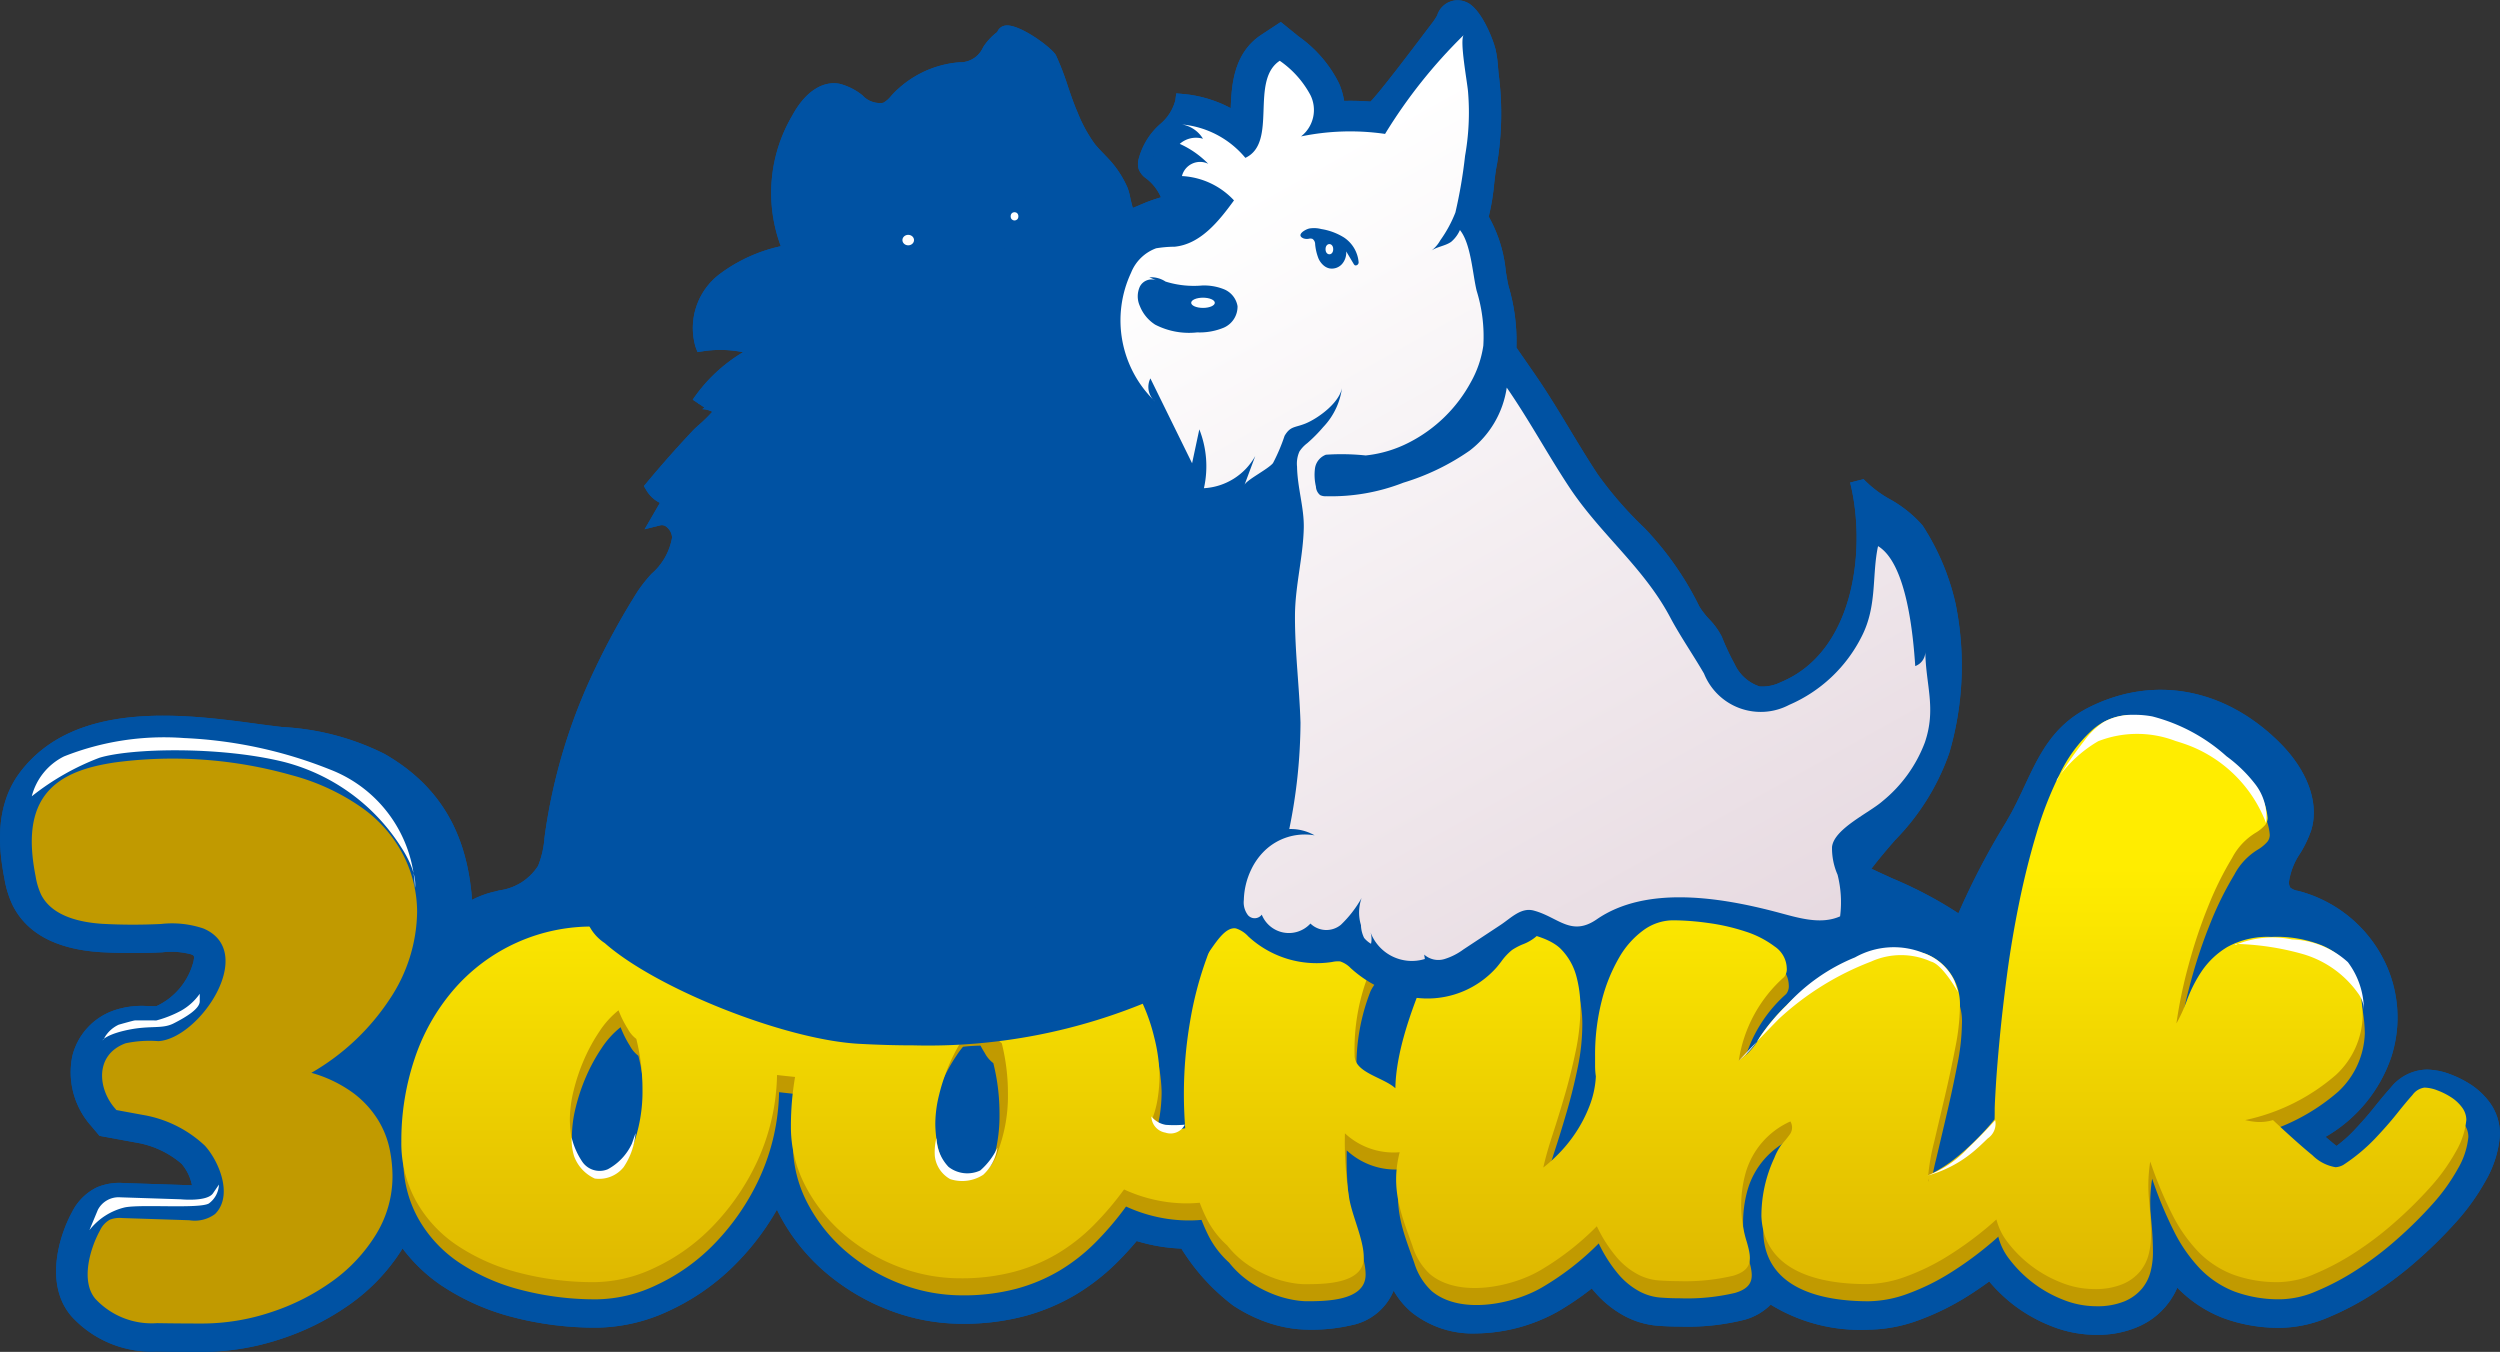 <svg id="Слой_1" data-name="Слой 1" xmlns="http://www.w3.org/2000/svg" xmlns:xlink="http://www.w3.org/1999/xlink" viewBox="0 0 158.516 85.717"><rect x="0" y="0" width="158.516" height="85.717" fill="#333333" stroke="none"/><defs><style>.cls-1{fill:#0052a3;}.cls-2{fill:#c19a00;}.cls-3{fill:url(#Безымянный_градиент_30);}.cls-4{fill:url(#Безымянный_градиент_30-2);}.cls-5{fill:#fff;}.cls-6{fill:url(#Безымянный_градиент_39);}.cls-7{fill:url(#Безымянный_градиент_39-2);}</style><linearGradient id="Безымянный_градиент_30" x1="410.971" y1="207.822" x2="410.971" y2="242.626" gradientUnits="userSpaceOnUse"><stop offset="0" stop-color="#ffed00"/><stop offset="1" stop-color="#d4a700"/></linearGradient><linearGradient id="Безымянный_градиент_30-2" x1="334.161" y1="207.822" x2="334.161" y2="242.626" xlink:href="#Безымянный_градиент_30"/><linearGradient id="Безымянный_градиент_39" x1="400.116" y1="164.612" x2="475.929" y2="300.586" gradientUnits="userSpaceOnUse"><stop offset="0" stop-color="#fff"/><stop offset="1" stop-color="#be9bae"/></linearGradient><linearGradient id="Безымянный_градиент_39-2" x1="374.788" y1="187.338" x2="399.083" y2="230.427" xlink:href="#Безымянный_градиент_39"/></defs><title>zoonik-domiki</title><g id="_Group_" data-name="&lt;Group&gt;"><path id="_Compound_Path_" data-name="&lt;Compound Path&gt;" class="cls-1" d="M477.562,222.892a4.171,4.171,0,0,0-1.1-1.026,6.159,6.159,0,0,0-1.194-.6A3.908,3.908,0,0,0,473.92,221a2.589,2.589,0,0,0-1.932.991c-0.3.335-.655,0.76-1.058,1.264-0.366.458-.808,0.961-1.313,1.5a9.431,9.431,0,0,1-1.4,1.194,4.512,4.512,0,0,1-.414-0.306c-0.293-.239-0.644-0.54-1.048-0.9,4.1-2.053,6.191-6.777,4.023-11.018a8.008,8.008,0,0,0-5.077-4.057,1.406,1.406,0,0,1-.745-0.343,1.022,1.022,0,0,1-.188-0.764c0.1-1.2,1.062-2.142,1.414-3.292,0.56-1.831-.536-3.771-1.893-5.122-3.2-3.186-7.47-4.235-11.6-2.142-2.768,1.4-3.344,3.967-4.7,6.464-0.395.729-3.884,6.623-3.428,6.977-2.027-1.569-4.282-2.341-6.516-3.45,1.914-2.659,4.157-4.29,5.192-7.652a19.27,19.27,0,0,0,.373-9.275,14.765,14.765,0,0,0-2.027-4.77c-0.608-.939-3.6-2.306-3.791-3.06,1.129,4.493.138,11.19-4.65,13.169a3.1,3.1,0,0,1-1.587.3,3.035,3.035,0,0,1-1.9-1.637,15.9,15.9,0,0,1-.837-1.784c-0.245-.582-1.091-1.275-1.407-1.873a19.267,19.267,0,0,0-3.417-4.89,24.032,24.032,0,0,1-3.012-3.465c-0.6-.915-1.186-1.878-1.748-2.809-0.715-1.184-1.454-2.408-2.273-3.591l-1.213-1.751a11.5,11.5,0,0,0-.475-3.916c-0.062-.252-0.119-0.6-0.18-0.971a7.874,7.874,0,0,0-1.128-3.454,12.9,12.9,0,0,0,.386-2.2c0.053-.469.1-0.912,0.19-1.314a20.133,20.133,0,0,0,.058-5.974,7.049,7.049,0,0,0-.151-1.1c-0.166-.676-0.89-2.39-1.586-2.682-0.973-.409-1.125.506-1.623,1.141-0.407.519-3.9,5.229-4.168,5.206a17.108,17.108,0,0,0-2.188-.044,4.146,4.146,0,0,0-.341-1.4,7.62,7.62,0,0,0-2.411-2.783l-0.9-.729-0.965.636c-1.626,1.071-1.695,2.993-1.744,4.4-0.006.169-.014,0.4-0.03,0.641a7.519,7.519,0,0,0-3.478-1.214c-0.185,1.484-2.02,2.076-2.346,3.813a0.771,0.771,0,0,0,0,.374,0.973,0.973,0,0,0,.377.418,3.467,3.467,0,0,1,1.239,2.015c-0.1-.511-2.441.771-2.612,0.677a5.529,5.529,0,0,1-.526-1.6,5.981,5.981,0,0,0-.944-1.516c-0.35-.409-0.755-0.769-1.089-1.191a9.327,9.327,0,0,1-1.131-2.066c-0.516-1.167-.83-2.494-1.366-3.611-0.19-.4-2.941-2.353-2.941-1.4-0.813.424-1.09,1.547-1.93,1.914a3.417,3.417,0,0,1-1.021.185,6.065,6.065,0,0,0-3.759,1.88,2.353,2.353,0,0,1-.746.639c-1.035.435-1.92-.981-3.025-1.182s-2,.826-2.527,1.8c-1.383,2.556-1.854,5.79-.482,8.352a10.812,10.812,0,0,0-4.227,1.823,3.836,3.836,0,0,0-1.4,4.115,7.7,7.7,0,0,1,3.792.376,9.543,9.543,0,0,0-4.014,3.376,1.377,1.377,0,0,1,1.4.4c0.083,0.332-1.156,1.317-1.395,1.57q-1.515,1.6-2.926,3.3a1.622,1.622,0,0,0,1.132.772l-0.719,1.241a1.175,1.175,0,0,1,1.278,1.185c0.049,1.4-1.567,2.578-2.259,3.681a45.938,45.938,0,0,0-2.622,4.759,35.282,35.282,0,0,0-3.189,10.5,6.987,6.987,0,0,1-.47,2.092,3.842,3.842,0,0,1-2.733,1.789c-0.677.191-2.25,0.469-2.24,1.425-0.048-4.383-1.415-7.831-5.368-10.112-2.4-1.386-5.053-1.464-7.728-1.831-4.726-.648-11.508-1.5-14.817,2.86-1.547,2.039-1.261,4.649-.912,6.435a5.91,5.91,0,0,0,.478,1.542c0.817,1.637,2.562,2.556,5.189,2.73a36.9,36.9,0,0,0,3.9.011,5.056,5.056,0,0,1,2.012.164,0.66,0.66,0,0,1,.414.912c-0.263,1.525-1.959,3.167-2.757,3.217-0.184.012-.371,0-0.557,0a5.015,5.015,0,0,0-1.972.231,3.677,3.677,0,0,0-2.406,2.6,4.65,4.65,0,0,0,1.092,4.029l0.437,0.52,2.178,0.4a6.216,6.216,0,0,1,3.112,1.474,2.7,2.7,0,0,1,.745,2.092,3.8,3.8,0,0,1-.519.009l-4.242-.138a3.191,3.191,0,0,0-1.505.242,3.033,3.033,0,0,0-1.351,1.362c-0.775,1.407-1.668,4.276-.1,6.11A6.458,6.458,0,0,0,329.993,238q1.252,0.024,2.876.025a15.472,15.472,0,0,0,4.854-.792,15.822,15.822,0,0,0,4.308-2.168,11.839,11.839,0,0,0,3.2-3.416c0.113-.185.218-0.373,0.317-0.563a9.87,9.87,0,0,0,2.707,2.777,14.339,14.339,0,0,0,4.374,1.961,20.316,20.316,0,0,0,5.312.667,10.626,10.626,0,0,0,4.4-1.049,13.987,13.987,0,0,0,4.141-2.947,16.368,16.368,0,0,0,2.888-4.054,9.624,9.624,0,0,0,.509,1.136A11.939,11.939,0,0,0,372.7,233.1a13.307,13.307,0,0,0,3.888,2.307,12.45,12.45,0,0,0,4.485.84,14.645,14.645,0,0,0,3.847-.473,12.576,12.576,0,0,0,3.136-1.319,13.338,13.338,0,0,0,2.557-2c0.47-.471.93-0.98,1.372-1.522q0.47,0.153.975,0.273a10.694,10.694,0,0,0,2.284.282,12.5,12.5,0,0,0,3.25,3.673,9.3,9.3,0,0,0,1.684.884,8.225,8.225,0,0,0,1.554.452,6.857,6.857,0,0,0,1.212.121,10.7,10.7,0,0,0,2.69-.263,3.045,3.045,0,0,0,2.589-2.991c0-.123-0.005-0.246-0.015-0.369l0.052,0.145a5.564,5.564,0,0,0,1.58,2.47,5.832,5.832,0,0,0,3.823,1.248,10.491,10.491,0,0,0,4.926-1.307,18.3,18.3,0,0,0,2.477-1.727,7.438,7.438,0,0,0,.469.581,6.238,6.238,0,0,0,1.747,1.4,4.955,4.955,0,0,0,1.9.563c0.469,0.036.937,0.054,1.393,0.054a14.518,14.518,0,0,0,3.951-.408,3.028,3.028,0,0,0,1.735-1.15,9.882,9.882,0,0,0,6.272,1.754,9.021,9.021,0,0,0,3.061-.585,15.825,15.825,0,0,0,2.939-1.441c0.587-.366,1.165-0.769,1.732-1.2a9.42,9.42,0,0,0,4.018,3.014,7.228,7.228,0,0,0,2.66.526,6,6,0,0,0,2.482-.456,4.483,4.483,0,0,0,1.686-1.261,4.38,4.38,0,0,0,.835-1.677q0.238,0.286.489,0.543a7.733,7.733,0,0,0,2.733,1.812,9.709,9.709,0,0,0,3.537.6,7.519,7.519,0,0,0,2.829-.633,17.737,17.737,0,0,0,2.8-1.478,22.691,22.691,0,0,0,2.739-2.08,28.189,28.189,0,0,0,2.388-2.363,13.774,13.774,0,0,0,1.825-2.549,6.36,6.36,0,0,0,.849-2.671l0-.087A2.925,2.925,0,0,0,477.562,222.892Zm-83.481-6.256,0.359-.133c-0.049.209-.1,0.417-0.143,0.632C394.228,216.968,394.154,216.8,394.081,216.636Z" transform="translate(-320.061 -152.749)"/><path id="_Compound_Path_2" data-name="&lt;Compound Path&gt;" class="cls-1" d="M332.87,238.467c-1.05,0-2.021-.008-2.885-0.025a6.866,6.866,0,0,1-5.4-2.24c-1.723-2.016-.779-5.1.05-6.608a3.446,3.446,0,0,1,1.551-1.549,3.621,3.621,0,0,1,1.706-.283l4.241,0.139,0.1,0a2.991,2.991,0,0,0-.663-1.366,5.9,5.9,0,0,0-2.877-1.339l-2.323-.428-0.539-.641a5.107,5.107,0,0,1-1.183-4.417,4.1,4.1,0,0,1,2.681-2.907,5.457,5.457,0,0,1,2.136-.258l0.066,0c0.159,0,.309.01,0.451,0a4.293,4.293,0,0,0,2.353-2.853c0.059-.341.039-0.35-0.154-0.433a4.836,4.836,0,0,0-1.821-.129,37.436,37.436,0,0,1-3.942-.011c-2.794-.186-4.663-1.186-5.554-2.973a6.294,6.294,0,0,1-.516-1.654c-0.366-1.869-.661-4.606.993-6.786,3.517-4.636,10.564-3.67,15.228-3.031,0.467,0.064.942,0.12,1.4,0.175a16.31,16.31,0,0,1,6.487,1.711c3.437,1.983,5.216,4.94,5.536,9.245a5.942,5.942,0,0,1,1.47-.532c0.1-.025.185-0.048,0.262-0.069a3.447,3.447,0,0,0,2.454-1.552,5.919,5.919,0,0,0,.407-1.773l0.024-.189a35.693,35.693,0,0,1,3.228-10.634,46.591,46.591,0,0,1,2.647-4.8,9.427,9.427,0,0,1,.891-1.127,3.912,3.912,0,0,0,1.3-2.3,0.93,0.93,0,0,0-.355-0.675,0.451,0.451,0,0,0-.376-0.1l-1.009.252,0.969-1.673a2.056,2.056,0,0,1-.859-0.8l-0.156-.266,0.2-.237c0.942-1.133,1.933-2.252,2.945-3.323,0.069-.073.179-0.172,0.332-0.308a9.627,9.627,0,0,0,.86-0.842,1.551,1.551,0,0,0-.648-0.168,0.257,0.257,0,0,0,.139-0.108l-0.731-.491h0a10.065,10.065,0,0,1,3.191-3.01,7.237,7.237,0,0,0-2.537-.062l-0.352.054-0.127-.332a4.285,4.285,0,0,1,1.529-4.611,10.033,10.033,0,0,1,3.88-1.77,9.661,9.661,0,0,1,.722-8.275c0.8-1.487,1.9-2.224,2.993-2.025a3.876,3.876,0,0,1,1.449.723,1.506,1.506,0,0,0,1.326.487,1.667,1.667,0,0,0,.5-0.433l0.092-.1a6.534,6.534,0,0,1,4.034-2.018l0.192-.019a1.587,1.587,0,0,0,1.521-.959,3.761,3.761,0,0,1,.894-0.962,0.637,0.637,0,0,1,.469-0.4c0.852-.194,3.034,1.418,3.26,1.89a17.851,17.851,0,0,1,.751,1.957c0.19,0.56.387,1.139,0.62,1.666a9,9,0,0,0,1.073,1.971c0.174,0.22.371,0.424,0.58,0.64,0.165,0.171.336,0.349,0.5,0.538a6.4,6.4,0,0,1,1.014,1.627,3.8,3.8,0,0,1,.167.618c0.036,0.164.1,0.452,0.163,0.647,0.129-.051.288-0.117,0.419-0.172a10.148,10.148,0,0,1,1.365-.5,3.037,3.037,0,0,0-.892-1.163l-0.039-.031a1.261,1.261,0,0,1-.484-0.6,1.185,1.185,0,0,1-.011-0.589,4.438,4.438,0,0,1,1.369-2.255,2.9,2.9,0,0,0,.972-1.531l0.053-.421,0.422,0.037a7.946,7.946,0,0,1,3.034.9c0.051-1.414.163-3.483,1.939-4.652l1.235-.813,1.148,0.932a7.978,7.978,0,0,1,2.537,2.948,4.6,4.6,0,0,1,.329,1.123c0.559-.011,1.118,0,1.671.045,0.55-.539,2.7-3.377,3.427-4.344,0.255-.337.442-0.584,0.519-0.682a4.062,4.062,0,0,0,.285-0.44,1.355,1.355,0,0,1,1.856-.835c0.932,0.392,1.687,2.352,1.842,2.983a7.433,7.433,0,0,1,.162,1.168l0.027,0.323a19.46,19.46,0,0,1-.093,5.781c-0.082.381-.131,0.813-0.183,1.271a14.357,14.357,0,0,1-.344,2.069,8.746,8.746,0,0,1,1.083,3.467c0.06,0.363.116,0.7,0.173,0.937a12.214,12.214,0,0,1,.5,3.9l1.123,1.621c0.826,1.192,1.567,2.42,2.284,3.608,0.564,0.934,1.143,1.892,1.743,2.8a23.7,23.7,0,0,0,2.959,3.4,19.728,19.728,0,0,1,3.493,4.992,4.982,4.982,0,0,0,.621.8,4.578,4.578,0,0,1,.8,1.108,15.583,15.583,0,0,0,.812,1.735,2.665,2.665,0,0,0,1.584,1.423,2.617,2.617,0,0,0,1.35-.275c4.731-1.956,5.416-8.578,4.391-12.655l0.854-.215a7.1,7.1,0,0,0,1.648,1.262,7.773,7.773,0,0,1,2.085,1.666,15.258,15.258,0,0,1,2.09,4.926,19.715,19.715,0,0,1-.385,9.488,14.824,14.824,0,0,1-3.448,5.549c-0.5.575-1.005,1.167-1.495,1.81,0.461,0.22.925,0.43,1.377,0.635a25.96,25.96,0,0,1,4.14,2.193,46.683,46.683,0,0,1,2.995-5.736c0.181-.317.315-0.552,0.376-0.663,0.3-.557.568-1.127,0.826-1.679,0.918-1.964,1.785-3.818,4.058-4.969,4.1-2.076,8.628-1.245,12.112,2.223,1.779,1.77,2.527,3.85,2,5.563a7.233,7.233,0,0,1-.7,1.461,4.374,4.374,0,0,0-.7,1.738,0.619,0.619,0,0,0,.08.437,1.065,1.065,0,0,0,.482.2l0.041,0.01a8.455,8.455,0,0,1,5.36,4.283,8.111,8.111,0,0,1,.509,6.262,9.282,9.282,0,0,1-4.161,5.043c0.206,0.178.394,0.337,0.563,0.474,0.048,0.039.092,0.074,0.132,0.105a8.606,8.606,0,0,0,1.081-.954c0.5-.527.931-1.021,1.289-1.47,0.4-.506.766-0.937,1.074-1.282a3.011,3.011,0,0,1,2.261-1.138,4.337,4.337,0,0,1,1.5.294,6.628,6.628,0,0,1,1.281.64,4.618,4.618,0,0,1,1.216,1.136h0a3.366,3.366,0,0,1,.659,2l0,0.1a6.785,6.785,0,0,1-.9,2.868,14.214,14.214,0,0,1-1.883,2.632,28.626,28.626,0,0,1-2.426,2.4,23.119,23.119,0,0,1-2.792,2.121,18.163,18.163,0,0,1-2.868,1.514,7.951,7.951,0,0,1-3,.666,10.146,10.146,0,0,1-3.7-.628,8.176,8.176,0,0,1-2.887-1.915,4.728,4.728,0,0,1-2.514,2.488,6.431,6.431,0,0,1-2.663.5,7.667,7.667,0,0,1-2.822-.557,9.856,9.856,0,0,1-2.4-1.356A9.971,9.971,0,0,1,446.19,234c-0.481.352-.958,0.676-1.422,0.965a16.271,16.271,0,0,1-3.022,1.481,9.461,9.461,0,0,1-3.212.612,10.836,10.836,0,0,1-6.2-1.587,3.745,3.745,0,0,1-1.685.965,14.922,14.922,0,0,1-4.076.426c-0.47,0-.95-0.018-1.427-0.055a5.393,5.393,0,0,1-2.071-.611,6.678,6.678,0,0,1-1.872-1.5q-0.107-.119-0.214-0.25a18.591,18.591,0,0,1-2.184,1.483,10.915,10.915,0,0,1-5.146,1.367,6.2,6.2,0,0,1-4.106-1.351,5.1,5.1,0,0,1-1.126-1.361,3.656,3.656,0,0,1-2.684,2.193,11.153,11.153,0,0,1-2.8.278,7.718,7.718,0,0,1-1.288-.128,8.676,8.676,0,0,1-1.64-.476,9.752,9.752,0,0,1-1.765-.926,13.27,13.27,0,0,1-3.281-3.608,11.013,11.013,0,0,1-2.114-.286c-0.244-.058-0.486-0.123-0.723-0.193-0.393.469-.8,0.913-1.212,1.325a13.777,13.777,0,0,1-2.641,2.067,13.02,13.02,0,0,1-3.246,1.366,15.089,15.089,0,0,1-3.963.488,12.89,12.89,0,0,1-4.642-.869,13.749,13.749,0,0,1-4.016-2.383,12.376,12.376,0,0,1-2.922-3.652q-0.086-.164-0.167-0.331a16.449,16.449,0,0,1-2.527,3.353,14.423,14.423,0,0,1-4.272,3.038,11.059,11.059,0,0,1-4.584,1.089,20.756,20.756,0,0,1-5.428-.682,14.779,14.779,0,0,1-4.508-2.023,10.313,10.313,0,0,1-2.418-2.316,12.284,12.284,0,0,1-3.3,3.513,16.262,16.262,0,0,1-4.427,2.229A15.91,15.91,0,0,1,332.87,238.467Zm-5.256-9.83a2.469,2.469,0,0,0-1.055.207,2.618,2.618,0,0,0-1.15,1.175c-0.72,1.308-1.562,3.961-.152,5.612A6.05,6.05,0,0,0,330,237.562c0.859,0.016,1.824.025,2.868,0.025a15.03,15.03,0,0,0,4.716-.77,15.382,15.382,0,0,0,4.189-2.107,11.4,11.4,0,0,0,3.082-3.289c0.1-.168.2-0.343,0.3-0.536l0.348-.671,0.412,0.634A9.454,9.454,0,0,0,348.5,233.5a13.906,13.906,0,0,0,4.24,1.9,19.88,19.88,0,0,0,5.2.651,10.192,10.192,0,0,0,4.218-1.009,13.551,13.551,0,0,0,4.011-2.856,15.947,15.947,0,0,0,2.81-3.946l0.456-.89,0.349,0.937a9.245,9.245,0,0,0,.485,1.084,11.5,11.5,0,0,0,2.715,3.394,12.867,12.867,0,0,0,3.76,2.231,12.012,12.012,0,0,0,4.326.81,14.21,14.21,0,0,0,3.731-.457,12.139,12.139,0,0,0,3.026-1.272,12.9,12.9,0,0,0,2.472-1.935c0.458-.458.909-0.959,1.343-1.489l0.191-.234,0.287,0.094c0.3,0.1.619,0.188,0.94,0.264a10.234,10.234,0,0,0,2.19.27l0.268,0,0.119,0.24a7.019,7.019,0,0,0,1.527,2.068l0.04,0.042a7,7,0,0,0,1.529,1.389,8.866,8.866,0,0,0,1.6.842,7.8,7.8,0,0,0,1.469.428,6.934,6.934,0,0,0,1.135.115,10.4,10.4,0,0,0,2.578-.248,2.6,2.6,0,0,0,2.262-2.565c0-.108,0-0.221-0.013-0.335l-0.257-3.276,1.162,3.238a5.15,5.15,0,0,0,1.449,2.281,5.345,5.345,0,0,0,3.54,1.145,10.135,10.135,0,0,0,4.705-1.248,17.905,17.905,0,0,0,2.418-1.685l0.36-.3,0.275,0.376c0.145,0.2.293,0.382,0.441,0.546a5.806,5.806,0,0,0,1.622,1.3,4.519,4.519,0,0,0,1.732.515c0.454,0.035.912,0.052,1.36,0.052a14.124,14.124,0,0,0,3.826-.39,2.618,2.618,0,0,0,1.494-.973l0.268-.4,0.375,0.3a9.53,9.53,0,0,0,6,1.656,8.588,8.588,0,0,0,2.911-.559,15.387,15.387,0,0,0,2.857-1.4c0.552-.344,1.123-0.739,1.7-1.175l0.349-.264,0.266,0.347a8.979,8.979,0,0,0,3.83,2.872,6.791,6.791,0,0,0,2.5.5,5.581,5.581,0,0,0,2.3-.418,4.05,4.05,0,0,0,1.522-1.135,3.941,3.941,0,0,0,.751-1.508l0.21-.84,0.555,0.665c0.155,0.186.312,0.36,0.466,0.518a7.3,7.3,0,0,0,2.579,1.71,9.276,9.276,0,0,0,3.376.567,7.087,7.087,0,0,0,2.661-.6,17.29,17.29,0,0,0,2.728-1.441,22.241,22.241,0,0,0,2.685-2.04,27.726,27.726,0,0,0,2.351-2.326,13.341,13.341,0,0,0,1.767-2.467,5.934,5.934,0,0,0,.8-2.485l0-.076a2.485,2.485,0,0,0-.49-1.466h0a3.74,3.74,0,0,0-.984-0.917,5.737,5.737,0,0,0-1.107-.553,3.477,3.477,0,0,0-1.195-.24,2.174,2.174,0,0,0-1.6.845c-0.3.332-.647,0.752-1.043,1.246-0.374.467-.823,0.98-1.336,1.524a9.878,9.878,0,0,1-1.462,1.251l-0.242.172-0.25-.159a4.986,4.986,0,0,1-.456-0.336c-0.3-.245-0.658-0.553-1.063-0.915l-0.482-.432,0.579-.29a8.463,8.463,0,0,0,4.285-4.837,7.141,7.141,0,0,0-.456-5.587,7.563,7.563,0,0,0-4.794-3.831l-0.04-.01a1.706,1.706,0,0,1-.927-0.469,1.417,1.417,0,0,1-.3-1.09,5.092,5.092,0,0,1,.815-2.1,6.486,6.486,0,0,0,.617-1.281c0.633-2.068-1.2-4.106-1.782-4.681-3.25-3.234-7.293-3.985-11.094-2.061-2,1.014-2.769,2.655-3.658,4.556-0.263.563-.535,1.145-0.849,1.725-0.062.115-.2,0.355-0.386,0.681-2.006,3.509-3.025,5.515-3.03,5.961a0.319,0.319,0,0,0-.13-0.224l-0.539.7a21.876,21.876,0,0,0-4.564-2.525c-0.614-.279-1.25-0.567-1.879-0.879l-0.464-.231,0.3-.421c0.605-.841,1.24-1.578,1.855-2.291a14.125,14.125,0,0,0,3.274-5.234,18.832,18.832,0,0,0,.362-9.062,14.171,14.171,0,0,0-1.964-4.615,8,8,0,0,0-1.827-1.407c-0.336-.219-0.636-0.416-0.894-0.6,0.624,4.372-.491,10.344-5.181,12.282a3.509,3.509,0,0,1-1.824.331,3.45,3.45,0,0,1-2.209-1.851,16.231,16.231,0,0,1-.862-1.834,4.1,4.1,0,0,0-.653-0.869,5.513,5.513,0,0,1-.737-0.969,18.941,18.941,0,0,0-3.342-4.787,24.323,24.323,0,0,1-3.065-3.531c-0.61-.923-1.194-1.89-1.758-2.824-0.714-1.183-1.448-2.4-2.258-3.568l-1.3-1.884,0.016-.161a11.159,11.159,0,0,0-.464-3.768c-0.066-.268-0.125-0.624-0.187-1a7.578,7.578,0,0,0-1.046-3.264l-0.133-.177,0.062-.212a12.572,12.572,0,0,0,.371-2.129c0.055-.48.106-0.933,0.2-1.356a18.513,18.513,0,0,0,.077-5.522l-0.027-.323a6.654,6.654,0,0,0-.139-1.031A4.963,4.963,0,0,0,412.7,153.7c-0.347-.146-0.418-0.1-0.755.471a4.8,4.8,0,0,1-.35.536c-0.076.1-.259,0.339-0.509,0.669-3.586,4.744-3.7,4.733-4.042,4.7a16.688,16.688,0,0,0-2.132-.043l-0.432.019-0.027-.431a3.7,3.7,0,0,0-.3-1.251,7.264,7.264,0,0,0-2.285-2.617l-0.647-.525-0.7.458c-1.437.946-1.5,2.664-1.546,4.044-0.006.173-.015,0.41-0.031,0.655l-0.051.754-0.631-.415a7.1,7.1,0,0,0-2.893-1.1,4.319,4.319,0,0,1-1.113,1.6,3.637,3.637,0,0,0-1.143,1.811,0.463,0.463,0,0,0-.015.16,0.868,0.868,0,0,0,.187.172l0.043,0.034a3.931,3.931,0,0,1,1.4,2.273h0l-0.863.175a0.3,0.3,0,0,0,.221.232,6.38,6.38,0,0,0-1.433.488,1.393,1.393,0,0,1-1.178.256,1.94,1.94,0,0,1-.6-1.352,4.533,4.533,0,0,0-.116-0.459,5.526,5.526,0,0,0-.874-1.4c-0.145-.169-0.3-0.329-0.463-0.5-0.214-.222-0.435-0.451-0.636-0.7a9.659,9.659,0,0,1-1.189-2.161c-0.249-.563-0.452-1.161-0.648-1.739a17.113,17.113,0,0,0-.7-1.845,7.282,7.282,0,0,0-2.111-1.394v0.052l-0.237.124a2.565,2.565,0,0,0-.776.811,2.407,2.407,0,0,1-2.153,1.319l-0.179.017a5.641,5.641,0,0,0-3.483,1.743l-0.086.094a2.36,2.36,0,0,1-.812.651,2.223,2.223,0,0,1-2.168-.574,3.2,3.2,0,0,0-1.106-.581c-1.02-.185-1.836,1.16-2.061,1.577a8.56,8.56,0,0,0-.481,7.935l0.263,0.491-0.538.143a10.347,10.347,0,0,0-4.06,1.736,3.593,3.593,0,0,0-1.365,3.291,8.131,8.131,0,0,1,3.629.446l1.022,0.373-0.994.443a9.173,9.173,0,0,0-3.331,2.551,1.346,1.346,0,0,1,.963.72c0.11,0.441-.27.869-1.223,1.722-0.121.108-.235,0.211-0.279,0.257-0.919.973-1.82,1.985-2.683,3.012a1.185,1.185,0,0,0,.637.325l0.635,0.1-0.708,1.223a1.5,1.5,0,0,1,.3.176,1.806,1.806,0,0,1,.7,1.347,4.546,4.546,0,0,1-1.518,2.915,8.832,8.832,0,0,0-.809,1.016,45.7,45.7,0,0,0-2.6,4.713,34.815,34.815,0,0,0-3.15,10.371l-0.024.186a6.664,6.664,0,0,1-.484,2.036,4.2,4.2,0,0,1-3.012,2.026c-0.082.023-.178,0.048-0.282,0.075-0.574.148-1.643,0.423-1.638,0.922h0l-0.88.009c-0.051-4.708-1.638-7.71-5.147-9.735a15.409,15.409,0,0,0-6.151-1.6c-0.463-.055-0.942-0.111-1.417-0.177-4.46-.611-11.2-1.535-14.407,2.69-1.44,1.9-1.164,4.382-.83,6.085a5.516,5.516,0,0,0,.44,1.43c0.742,1.487,2.365,2.324,4.825,2.488a36.537,36.537,0,0,0,3.851.01,5.312,5.312,0,0,1,2.2.2,1.086,1.086,0,0,1,.674,1.391c-0.285,1.651-2.1,3.514-3.163,3.582-0.183.012-.363,0.007-0.536,0l-0.062,0a4.585,4.585,0,0,0-1.806.2,3.249,3.249,0,0,0-2.131,2.29,4.209,4.209,0,0,0,1,3.635l0.341,0.406,2.043,0.377a6.621,6.621,0,0,1,3.336,1.605,3,3,0,0,1,.819,2.574l-0.1.219-0.239.032a3.94,3.94,0,0,1-.589.012l-4.244-.139C327.789,228.64,327.7,228.637,327.613,228.637Zm66.817-10-0.542-1.34c-0.065-.162-0.137-0.322-0.208-0.482l-0.191-.429,1.566-.585-0.2.85c-0.044.188-.088,0.377-0.129,0.571Z" transform="translate(-320.061 -152.749)"/></g><g id="_Group_2" data-name="&lt;Group&gt;"><path id="_Compound_Path_3" data-name="&lt;Compound Path&gt;" class="cls-2" d="M388.718,215.821a2.227,2.227,0,0,1,.049.417v0.417a3.848,3.848,0,0,1-1.053,2.769c-0.7.735-1.988-1.112-3.165-.671s-1.881.187-3.416,0.366-3.441,3.27-5.108,3.27q-1.666,0-3.332-.1T369.458,222a13.65,13.65,0,0,1-1.25,5.464,14.99,14.99,0,0,1-2.843,4.142,12.376,12.376,0,0,1-3.675,2.621,9.043,9.043,0,0,1-3.749.907,18.663,18.663,0,0,1-4.9-.612,12.715,12.715,0,0,1-3.9-1.74,8.234,8.234,0,0,1-2.573-2.794,7.6,7.6,0,0,1-.931-3.774,16.258,16.258,0,0,1,.833-5.219,12.979,12.979,0,0,1,2.426-4.337,11.558,11.558,0,0,1,9.091-4.068,5.892,5.892,0,0,1,2.793.539,3.978,3.978,0,0,1,1.054-.809,3.341,3.341,0,0,1,1.642-.367,2.807,2.807,0,0,1,1.225.343,7.453,7.453,0,0,1,1.4.931,14.642,14.642,0,0,1,1.372,1.3,11.454,11.454,0,0,1,1.152,1.446q1.127,0.1,2.3.1h2.3a26.869,26.869,0,0,0,2.818-.147,7.442,7.442,0,0,0,2.573-.735l1.617-1.078q0.882-.441,1.764-0.809a4.443,4.443,0,0,1,1.715-.367,5.832,5.832,0,0,1,2.107.343,5.674,5.674,0,0,1,1.47.809,4.132,4.132,0,0,1,.907.956Q388.522,215.528,388.718,215.821Zm-30.385,12.448a2.31,2.31,0,0,0,1.96-1.715,9.979,9.979,0,0,0,.637-3.676,13.1,13.1,0,0,0-.392-3.185,1.9,1.9,0,0,1-.539-0.637,6.564,6.564,0,0,1-.588-1.176,5.616,5.616,0,0,0-1.2,1.323,11.027,11.027,0,0,0-.98,1.789,11.985,11.985,0,0,0-.662,1.96,7.788,7.788,0,0,0-.245,1.838,7.262,7.262,0,0,0,.1,1.152,4.746,4.746,0,0,0,.319,1.127,2.337,2.337,0,0,0,.613.858A1.433,1.433,0,0,0,358.333,228.269Zm33.128,0.98a19.641,19.641,0,0,1-1.96,2.3,11.71,11.71,0,0,1-2.255,1.764,10.951,10.951,0,0,1-2.744,1.152,13.018,13.018,0,0,1-3.431.417,10.831,10.831,0,0,1-3.921-.735,11.683,11.683,0,0,1-3.431-2.034,10.333,10.333,0,0,1-2.451-3.063,8.065,8.065,0,0,1-.931-3.823,17.186,17.186,0,0,1,.686-4.975,10.773,10.773,0,0,1,2.108-3.945,9.5,9.5,0,0,1,3.528-2.573,12.591,12.591,0,0,1,5-.906,9.642,9.642,0,0,1,1.078.073q0.636,0.074,1.274.171a6.919,6.919,0,0,1,1.2.294,3.97,3.97,0,0,1,.858.392,3.246,3.246,0,0,1,1.47-.343,4.3,4.3,0,0,1,2.843.98,7.876,7.876,0,0,1,1.911,2.353,11.661,11.661,0,0,1,1.078,2.818,10.777,10.777,0,0,1,.343,2.377,9.586,9.586,0,0,1-.123,1.569,6.039,6.039,0,0,1-.367,1.323,1.72,1.72,0,0,0,1.47.588,2.982,2.982,0,0,0,1.4-.318,5.9,5.9,0,0,0,1.1-.735q0.489-.416.833-0.735a0.957,0.957,0,0,1,.588-0.318,2.878,2.878,0,0,1,1.887.833,2.276,2.276,0,0,1,.515,1.47,4.313,4.313,0,0,1-.466,2.083,3.966,3.966,0,0,1-1.25,1.4,5.37,5.37,0,0,1-1.789.784,8.545,8.545,0,0,1-2.034.245,9.264,9.264,0,0,1-2.156-.245A9.488,9.488,0,0,1,391.46,229.25Zm-10.622-.515a2.31,2.31,0,0,0,1.96-1.715,9.979,9.979,0,0,0,.637-3.676,13.1,13.1,0,0,0-.392-3.185,1.9,1.9,0,0,1-.539-0.637,6.564,6.564,0,0,1-.588-1.176,5.616,5.616,0,0,0-1.2,1.323,11.027,11.027,0,0,0-.98,1.789,11.985,11.985,0,0,0-.662,1.96,7.788,7.788,0,0,0-.245,1.838,7.262,7.262,0,0,0,.1,1.152,4.746,4.746,0,0,0,.319,1.127,2.337,2.337,0,0,0,.613.858A1.433,1.433,0,0,0,380.838,228.735Z" transform="translate(-320.061 -152.749)"/><path id="_Compound_Path_4" data-name="&lt;Compound Path&gt;" class="cls-2" d="M450.394,225.405a4.234,4.234,0,0,1-.564,1.911,12.811,12.811,0,0,1-1.47,2.181,16.459,16.459,0,0,1-2.132,2.132,22.093,22.093,0,0,1-2.524,1.838,14.189,14.189,0,0,1-2.646,1.3,7.426,7.426,0,0,1-2.524.49c-2.955,0-6.517-.777-6.668-4.3a8.711,8.711,0,0,1,.819-3.7,3.747,3.747,0,0,1,.448-0.836,7.322,7.322,0,0,0,.542-0.667,0.747,0.747,0,0,0,.028-0.811,5.12,5.12,0,0,0-2.833,3.248,7.7,7.7,0,0,0,.068,4.39c0.3,1.046.411,1.768-.859,2.145a13.243,13.243,0,0,1-3.5.343q-0.638,0-1.274-.049a3.385,3.385,0,0,1-1.3-.392,4.662,4.662,0,0,1-1.3-1.053,9.025,9.025,0,0,1-1.274-1.985A17.522,17.522,0,0,1,417.8,234.4c-1.82,1.05-5.153,1.728-6.955.216a4.035,4.035,0,0,1-1.109-1.791c-0.674-1.9-1.417-3.578-.81-5.937a4.524,4.524,0,0,1-3.473-1.2,22.884,22.884,0,0,0,.258,4.031c0.184,1.2.938,2.679,0.938,3.852,0,1.7-2.606,1.684-3.8,1.684a5.5,5.5,0,0,1-.858-0.1,6.62,6.62,0,0,1-1.25-.367,7.731,7.731,0,0,1-1.4-.735,5.943,5.943,0,0,1-1.348-1.25,5.835,5.835,0,0,1-1.372-1.837,11.054,11.054,0,0,1-.833-2.377,19.489,19.489,0,0,1-.417-2.646q-0.122-1.372-.123-2.7a27.208,27.208,0,0,1,.392-4.656,22.478,22.478,0,0,1,1.054-4.019,9.677,9.677,0,0,1,1.568-2.843,2.558,2.558,0,0,1,1.936-1.078,16.337,16.337,0,0,1,2.352.2,14.138,14.138,0,0,1,2.475.588,6.935,6.935,0,0,1,1.961,1,1.784,1.784,0,0,1,.809,1.446,1.362,1.362,0,0,1-.147.662,3.532,3.532,0,0,1-.343.514,3.05,3.05,0,0,0-.342.538,13.049,13.049,0,0,0-.891,5.127c-0.028,1.112,1.824,1.395,2.585,2.1,0.046-2.751,1.436-6.06,2.533-8.584,0.872-2.006,6.487-1.769,7.975-.231a3.882,3.882,0,0,1,.956,1.666,7.5,7.5,0,0,1,.269,2.034,13.552,13.552,0,0,1-.294,2.744q-0.294,1.422-.686,2.769t-0.785,2.548q-0.393,1.2-.588,2.083A9.436,9.436,0,0,0,419,227a8.979,8.979,0,0,0,1.078-1.323,8.7,8.7,0,0,0,.882-1.691,5.987,5.987,0,0,0,.417-1.911,4.667,4.667,0,0,1-.049-0.662V220.8a13.821,13.821,0,0,1,.417-3.5,10.558,10.558,0,0,1,1.1-2.744,5.574,5.574,0,0,1,1.569-1.764,3.212,3.212,0,0,1,1.862-.613,16.652,16.652,0,0,1,2.23.171,13.09,13.09,0,0,1,2.353.539,6.241,6.241,0,0,1,1.862.956,1.709,1.709,0,0,1,.76,1.372,0.777,0.777,0,0,1-.17.563,8.814,8.814,0,0,0-2.871,5.3,4.308,4.308,0,0,0,1.369-1.549,12.405,12.405,0,0,1,8.27-5.286,5.143,5.143,0,0,1,2.126.026,3.419,3.419,0,0,1,2.255,3.393,13.98,13.98,0,0,1-.294,2.6q-0.294,1.52-.661,3.088t-0.686,2.916a13.623,13.623,0,0,0-.368,2.083,9.245,9.245,0,0,0,1.961-1.274A21.955,21.955,0,0,0,447.8,223.4a0.836,0.836,0,0,1,.2-0.123,0.577,0.577,0,0,1,.245-0.074,2.485,2.485,0,0,1,1.348.735A2.652,2.652,0,0,1,450.394,225.405Zm-7.891,3.332a0.221,0.221,0,0,0-.025-0.1,0.208,0.208,0,0,1-.025-0.1A0.283,0.283,0,0,0,442.5,228.738Z" transform="translate(-320.061 -152.749)"/><path id="_Compound_Path_5" data-name="&lt;Compound Path&gt;" class="cls-2" d="M464.706,235.131a8.122,8.122,0,0,1-2.965-.49,6.146,6.146,0,0,1-2.181-1.446,9.726,9.726,0,0,1-1.666-2.4,25.482,25.482,0,0,1-1.372-3.308,9.7,9.7,0,0,0-.073,2.475q0.121,1.2.122,2.229a4.851,4.851,0,0,1-.147,1.176,2.8,2.8,0,0,1-.539,1.078,2.912,2.912,0,0,1-1.1.809,4.533,4.533,0,0,1-1.838.318,5.637,5.637,0,0,1-2.083-.417,7.877,7.877,0,0,1-3.382-2.548,3.823,3.823,0,0,1-.76-1.642q-0.1-.539-0.171-1.029a6.588,6.588,0,0,1-.074-0.98q0-.343.025-0.956t0.074-1.3q0.049-.685.074-1.348t0.025-1.2q0-.294.073-1.494t0.245-3.014q0.173-1.812.466-4.043t0.76-4.509q0.465-2.279,1.1-4.411a22.967,22.967,0,0,1,1.5-3.823,9.021,9.021,0,0,1,1.985-2.7,3.672,3.672,0,0,1,2.5-1,6.944,6.944,0,0,1,2.843.686,14.764,14.764,0,0,1,2.818,1.666,10.724,10.724,0,0,1,2.156,2.132,3.583,3.583,0,0,1,.858,2.034,0.714,0.714,0,0,1-.147.441,2.5,2.5,0,0,1-.588.49,4.065,4.065,0,0,0-1.52,1.617,20.708,20.708,0,0,0-1.494,3.014,31.9,31.9,0,0,0-1.25,3.725,30.087,30.087,0,0,0-.784,3.749,9.854,9.854,0,0,0,.686-1.519,8.644,8.644,0,0,1,.931-1.813,5.179,5.179,0,0,1,1.617-1.519,5.283,5.283,0,0,1,2.793-.637,7.747,7.747,0,0,1,3.21.539,4.3,4.3,0,0,1,1.715,1.323,3.951,3.951,0,0,1,.71,1.666,9.427,9.427,0,0,1,.147,1.519,5.263,5.263,0,0,1-1.691,3.7,12.81,12.81,0,0,1-5.759,2.867,4.341,4.341,0,0,0,.809.122,3,3,0,0,0,.956-0.122q1.568,1.47,2.5,2.229a2.707,2.707,0,0,0,1.47.76,1.157,1.157,0,0,0,.49-0.147,11.4,11.4,0,0,0,1.985-1.642q0.809-.857,1.4-1.593t1-1.2a1.124,1.124,0,0,1,.76-0.466,2.414,2.414,0,0,1,.809.172,4.531,4.531,0,0,1,.882.441,2.59,2.59,0,0,1,.686.637,1.34,1.34,0,0,1,.269.809,4.9,4.9,0,0,1-.661,2.009,12.141,12.141,0,0,1-1.617,2.255,26.47,26.47,0,0,1-2.255,2.229,20.951,20.951,0,0,1-2.548,1.936,16.1,16.1,0,0,1-2.548,1.348A5.958,5.958,0,0,1,464.706,235.131Z" transform="translate(-320.061 -152.749)"/><path id="_Path_" data-name="&lt;Path&gt;" class="cls-2" d="M344.03,223.759a6.233,6.233,0,0,0-1.562-1.7,8.293,8.293,0,0,0-2.664-1.286,14.742,14.742,0,0,0,4.96-4.662,10.189,10.189,0,0,0,1.745-5.534,7.958,7.958,0,0,0-.85-3.559,8.421,8.421,0,0,0-2.617-3.031,13.96,13.96,0,0,0-4.5-2.089,27.641,27.641,0,0,0-11.193-.806c-1.644.247-3.4,0.718-4.408,2.042-1.085,1.43-.966,3.423-0.621,5.184a4.455,4.455,0,0,0,.342,1.144c0.673,1.349,2.385,1.764,3.889,1.864a35.97,35.97,0,0,0,3.719.009,6.236,6.236,0,0,1,2.7.29c3.437,1.476-.255,6.974-2.863,7.14a7.265,7.265,0,0,0-2.083.135c-2.007.744-1.744,2.948-.635,4.169,0.018,0.02.03,0.043,0.047,0.063l1.665,0.307a7.573,7.573,0,0,1,3.95,1.953c0.889,0.974,1.82,3.166.645,4.334a2.156,2.156,0,0,1-1.629.394l-4.241-.138a1.744,1.744,0,0,0-.794.1,1.526,1.526,0,0,0-.636.695c-0.634,1.151-1.231,3.223-.283,4.332a4.874,4.874,0,0,0,3.907,1.536q1.24,0.022,2.847.024a13.852,13.852,0,0,0,4.363-.713A14.191,14.191,0,0,0,341.113,234a10.237,10.237,0,0,0,2.779-2.963,7.032,7.032,0,0,0,1.056-3.744,8.8,8.8,0,0,0-.184-1.7A5.786,5.786,0,0,0,344.03,223.759Z" transform="translate(-320.061 -152.749)"/></g><g id="_Group_3" data-name="&lt;Group&gt;"><path id="_Compound_Path_6" data-name="&lt;Compound Path&gt;" class="cls-3" d="M476.165,222.96a2.59,2.59,0,0,0-.686-0.637,4.531,4.531,0,0,0-.882-0.441,2.414,2.414,0,0,0-.809-0.172,1.124,1.124,0,0,0-.76.466q-0.416.467-1,1.2t-1.4,1.593a11.4,11.4,0,0,1-1.985,1.642,1.157,1.157,0,0,1-.49.147,2.707,2.707,0,0,1-1.47-.76q-0.932-.759-2.5-2.229a3,3,0,0,1-.956.122,4.341,4.341,0,0,1-.809-0.122,12.81,12.81,0,0,0,5.759-2.867,5.263,5.263,0,0,0,1.691-3.7,9.427,9.427,0,0,0-.147-1.519,3.951,3.951,0,0,0-.71-1.666,4.3,4.3,0,0,0-1.715-1.323,7.747,7.747,0,0,0-3.21-.539,5.283,5.283,0,0,0-2.793.637,5.179,5.179,0,0,0-1.617,1.519,8.644,8.644,0,0,0-.931,1.813,9.854,9.854,0,0,1-.686,1.519,30.087,30.087,0,0,1,.784-3.749,31.9,31.9,0,0,1,1.25-3.725,20.708,20.708,0,0,1,1.494-3.014,4.065,4.065,0,0,1,1.52-1.617,2.5,2.5,0,0,0,.588-0.49,0.714,0.714,0,0,0,.147-0.441,3.583,3.583,0,0,0-.858-2.034,10.724,10.724,0,0,0-2.156-2.132,14.764,14.764,0,0,0-2.818-1.666,6.944,6.944,0,0,0-2.843-.686,3.672,3.672,0,0,0-2.5,1,9.021,9.021,0,0,0-1.985,2.7,22.967,22.967,0,0,0-1.5,3.823q-0.637,2.132-1.1,4.411t-0.76,4.509q-0.294,2.231-.466,4.043t-0.245,3.014q-0.073,1.2-.073,1.494c0,0.2,0,.415-0.008.64A16.374,16.374,0,0,1,444.283,226a9.245,9.245,0,0,1-1.961,1.274,13.623,13.623,0,0,1,.368-2.083q0.318-1.348.686-2.916t0.661-3.088a13.98,13.98,0,0,0,.294-2.6,3.419,3.419,0,0,0-2.255-3.393,5.143,5.143,0,0,0-2.126-.026,12.405,12.405,0,0,0-8.27,5.286,4.308,4.308,0,0,1-1.369,1.549,8.814,8.814,0,0,1,2.871-5.3,0.777,0.777,0,0,0,.171-0.563,1.709,1.709,0,0,0-.76-1.372,6.241,6.241,0,0,0-1.862-.956,13.09,13.09,0,0,0-2.353-.539,16.652,16.652,0,0,0-2.23-.171,3.212,3.212,0,0,0-1.862.613,5.574,5.574,0,0,0-1.569,1.764,10.558,10.558,0,0,0-1.1,2.744,13.821,13.821,0,0,0-.417,3.5v0.612a4.667,4.667,0,0,0,.049.662,5.987,5.987,0,0,1-.417,1.911,8.7,8.7,0,0,1-.882,1.691,8.979,8.979,0,0,1-1.078,1.323,9.436,9.436,0,0,1-.956.858q0.195-.882.588-2.083t0.785-2.548q0.391-1.347.686-2.769a13.552,13.552,0,0,0,.294-2.744,7.5,7.5,0,0,0-.269-2.034,3.882,3.882,0,0,0-.956-1.666c-1.488-1.537-7.1-1.775-7.975.231-1.1,2.524-2.487,5.833-2.533,8.584-0.76-.7-2.613-0.985-2.585-2.1a13.049,13.049,0,0,1,.891-5.127,3.05,3.05,0,0,1,.342-0.538,3.532,3.532,0,0,0,.343-0.514,1.362,1.362,0,0,0,.147-0.662,1.784,1.784,0,0,0-.809-1.446,6.935,6.935,0,0,0-1.961-1,14.138,14.138,0,0,0-2.475-.588,16.337,16.337,0,0,0-2.352-.2,2.558,2.558,0,0,0-1.936,1.078,9.677,9.677,0,0,0-1.568,2.843,22.478,22.478,0,0,0-1.054,4.019,27.208,27.208,0,0,0-.392,4.656c0,0.694.033,1.4,0.083,2.114a3.358,3.358,0,0,1-.648.064,1.72,1.72,0,0,1-1.47-.588,6.039,6.039,0,0,0,.367-1.323,9.586,9.586,0,0,0,.123-1.569,10.777,10.777,0,0,0-.343-2.377,11.661,11.661,0,0,0-1.078-2.818,7.876,7.876,0,0,0-1.911-2.353,4.3,4.3,0,0,0-2.843-.98,3.276,3.276,0,0,0-1.027.165,6.9,6.9,0,0,0-.687-0.312,5.832,5.832,0,0,0-2.107-.343,3.929,3.929,0,0,0-.515.038c-0.156-.02-0.312-0.045-0.467-0.063a9.642,9.642,0,0,0-1.078-.073,12.591,12.591,0,0,0-5,.906,9.525,9.525,0,0,0-3.29,2.324c-0.047,0-.093,0-0.139,0h-2.3q-1.176,0-2.3-.1a11.454,11.454,0,0,0-1.152-1.446,14.642,14.642,0,0,0-1.372-1.3,7.453,7.453,0,0,0-1.4-.931,2.807,2.807,0,0,0-1.225-.343,3.341,3.341,0,0,0-1.642.367,3.978,3.978,0,0,0-1.054.809,5.892,5.892,0,0,0-2.793-.539,11.558,11.558,0,0,0-9.091,4.068,12.979,12.979,0,0,0-2.426,4.337,16.258,16.258,0,0,0-.833,5.219,7.6,7.6,0,0,0,.931,3.774,8.234,8.234,0,0,0,2.573,2.794,12.715,12.715,0,0,0,3.9,1.74,18.663,18.663,0,0,0,4.9.612,9.043,9.043,0,0,0,3.749-.907,12.376,12.376,0,0,0,3.675-2.621,14.99,14.99,0,0,0,2.843-4.142,13.65,13.65,0,0,0,1.25-5.464c0.375,0.047.76,0.085,1.143,0.123a18.458,18.458,0,0,0-.263,3.112,8.065,8.065,0,0,0,.931,3.823,10.333,10.333,0,0,0,2.451,3.063,11.683,11.683,0,0,0,3.431,2.034,10.831,10.831,0,0,0,3.921.735,13.018,13.018,0,0,0,3.431-.417,10.951,10.951,0,0,0,2.744-1.152,11.71,11.71,0,0,0,2.255-1.764,19.641,19.641,0,0,0,1.96-2.3,9.488,9.488,0,0,0,1.862.637,9.264,9.264,0,0,0,2.156.245c0.261,0,.52-0.016.779-0.039,0.114,0.3.236,0.593,0.374,0.875a5.835,5.835,0,0,0,1.372,1.837,5.943,5.943,0,0,0,1.348,1.25,7.731,7.731,0,0,0,1.4.735,6.62,6.62,0,0,0,1.25.367,5.507,5.507,0,0,0,.858.1c1.19,0,3.8.02,3.8-1.684,0-1.173-.754-2.65-0.938-3.852a22.884,22.884,0,0,1-.258-4.031,4.524,4.524,0,0,0,3.473,1.2c-0.607,2.36.136,4.035,0.81,5.937a4.035,4.035,0,0,0,1.109,1.791c1.8,1.512,5.135.834,6.955-.216a17.523,17.523,0,0,0,3.627-2.818,9.025,9.025,0,0,0,1.274,1.985,4.662,4.662,0,0,0,1.3,1.053,3.385,3.385,0,0,0,1.3.392q0.636,0.048,1.274.049a13.243,13.243,0,0,0,3.5-.343c1.27-.377,1.162-1.1.859-2.145a7.7,7.7,0,0,1-.068-4.39,5.12,5.12,0,0,1,2.833-3.248,0.747,0.747,0,0,1-.028.811,7.319,7.319,0,0,1-.542.667,3.748,3.748,0,0,0-.448.836,8.711,8.711,0,0,0-.819,3.7c0.151,3.528,3.713,4.3,6.668,4.3a7.426,7.426,0,0,0,2.524-.49,14.189,14.189,0,0,0,2.646-1.3,22.093,22.093,0,0,0,2.524-1.838c0.186-.156.364-0.314,0.539-0.472a3.922,3.922,0,0,0,.713,1.45,7.877,7.877,0,0,0,3.382,2.548,5.637,5.637,0,0,0,2.083.417,4.533,4.533,0,0,0,1.838-.318,2.912,2.912,0,0,0,1.1-.809,2.8,2.8,0,0,0,.539-1.078,4.851,4.851,0,0,0,.147-1.176q0-1.029-.122-2.229a9.7,9.7,0,0,1,.073-2.475,25.482,25.482,0,0,0,1.372,3.308,9.726,9.726,0,0,0,1.666,2.4,6.146,6.146,0,0,0,2.181,1.446,8.122,8.122,0,0,0,2.965.49,5.958,5.958,0,0,0,2.23-.514,16.1,16.1,0,0,0,2.548-1.348,20.951,20.951,0,0,0,2.548-1.936,26.47,26.47,0,0,0,2.255-2.229,12.141,12.141,0,0,0,1.617-2.255,4.9,4.9,0,0,0,.661-2.009A1.34,1.34,0,0,0,476.165,222.96Zm-116,2.524a2.31,2.31,0,0,1-1.96,1.715,1.433,1.433,0,0,1-.98-0.343,2.337,2.337,0,0,1-.613-0.858,4.746,4.746,0,0,1-.319-1.127,7.262,7.262,0,0,1-.1-1.152,7.788,7.788,0,0,1,.245-1.838,11.985,11.985,0,0,1,.662-1.96,11.027,11.027,0,0,1,.98-1.789,5.616,5.616,0,0,1,1.2-1.323,6.564,6.564,0,0,0,.588,1.176,1.9,1.9,0,0,0,.539.637,13.1,13.1,0,0,1,.392,3.185A9.979,9.979,0,0,1,360.161,225.485Zm82.161,1.987a0.208,0.208,0,0,0,.025.1,0.221,0.221,0,0,1,.025.1A0.283,0.283,0,0,1,442.323,227.472Zm-58.989-1.715a2.31,2.31,0,0,1-1.96,1.715,1.433,1.433,0,0,1-.98-0.343,2.337,2.337,0,0,1-.613-0.858,4.746,4.746,0,0,1-.319-1.127,7.262,7.262,0,0,1-.1-1.152,7.788,7.788,0,0,1,.245-1.838,11.985,11.985,0,0,1,.662-1.96,11.027,11.027,0,0,1,.98-1.789,5.616,5.616,0,0,1,1.2-1.323,6.564,6.564,0,0,0,.588,1.176,1.9,1.9,0,0,0,.539.637,13.1,13.1,0,0,1,.392,3.185A9.979,9.979,0,0,1,383.333,225.757Z" transform="translate(-320.061 -152.749)"/><path id="_Path_2" data-name="&lt;Path&gt;" class="cls-4" d="M343.9,222.689a6.233,6.233,0,0,0-1.562-1.7,8.293,8.293,0,0,0-2.664-1.286,14.742,14.742,0,0,0,4.96-4.662,10.189,10.189,0,0,0,1.745-5.534,7.959,7.959,0,0,0-.85-3.559,8.422,8.422,0,0,0-2.618-3.031,13.96,13.96,0,0,0-4.5-2.089,27.641,27.641,0,0,0-11.193-.806c-1.644.247-3.4,0.718-4.408,2.042-1.085,1.43-.966,3.423-0.621,5.184a4.455,4.455,0,0,0,.342,1.144c0.673,1.349,2.385,1.764,3.889,1.864a35.976,35.976,0,0,0,3.719.009,6.236,6.236,0,0,1,2.7.29c3.437,1.476-.255,6.974-2.863,7.14a7.264,7.264,0,0,0-2.083.135c-2.007.744-1.744,2.948-.635,4.169,0.018,0.02.03,0.043,0.047,0.063l1.665,0.307a7.573,7.573,0,0,1,3.95,1.953c0.889,0.974,1.82,3.166.645,4.334a2.156,2.156,0,0,1-1.629.394l-4.241-.138a1.744,1.744,0,0,0-.794.1,1.526,1.526,0,0,0-.636.695c-0.634,1.151-1.231,3.223-.283,4.332a4.875,4.875,0,0,0,3.907,1.536q1.24,0.022,2.847.024a13.853,13.853,0,0,0,4.363-.713,14.191,14.191,0,0,0,3.881-1.951,10.237,10.237,0,0,0,2.779-2.963,7.032,7.032,0,0,0,1.056-3.744,8.8,8.8,0,0,0-.184-1.7A5.786,5.786,0,0,0,343.9,222.689Z" transform="translate(-320.061 -152.749)"/></g><path id="_Path_3" data-name="&lt;Path&gt;" class="cls-5" d="M430.312,220.007a6.444,6.444,0,0,0,1.186-1.273,12.952,12.952,0,0,1,1.832-2.231,11.857,11.857,0,0,1,4.351-3.05,5.013,5.013,0,0,1,4.395-.255,3.378,3.378,0,0,1,1.911,1.757l0.239,0.726s-0.991-1.784-1.723-1.96a4.609,4.609,0,0,0-3.807,0,18.094,18.094,0,0,0-5.855,3.644C431.5,218.735,430.312,220.007,430.312,220.007Z" transform="translate(-320.061 -152.749)"/><path id="_Path_4" data-name="&lt;Path&gt;" class="cls-5" d="M442.332,227.267a6.929,6.929,0,0,0,2.493-1.7q0.906-.863,1.745-1.792a1.125,1.125,0,0,1-.471,1.155c-0.324.314-.648,0.628-1,0.911a7.716,7.716,0,0,1-2.829,1.45" transform="translate(-320.061 -152.749)"/><path id="_Path_5" data-name="&lt;Path&gt;" class="cls-5" d="M450.474,202.248a24.786,24.786,0,0,1,1.722-2.5,4.8,4.8,0,0,1,1.242-1.212,3.728,3.728,0,0,1,1.887-.463,6.179,6.179,0,0,1,1.2.1,11.213,11.213,0,0,1,4.715,2.531,8.977,8.977,0,0,1,1.843,1.8,3.374,3.374,0,0,1,.661,2.433,8.515,8.515,0,0,0-4.668-4.831c-0.351-.145-0.712-0.266-1.076-0.375a6.8,6.8,0,0,0-4.9.016,8.164,8.164,0,0,0-2.625,2.445" transform="translate(-320.061 -152.749)"/><path id="_Path_6" data-name="&lt;Path&gt;" class="cls-5" d="M461.833,212.653a6.013,6.013,0,0,1,3.559-.335,5.516,5.516,0,0,1,3.54,1.438,5.052,5.052,0,0,1,1.011,3.165,1.826,1.826,0,0,0-.373-1.2,6.529,6.529,0,0,0-3.515-2.484,16.977,16.977,0,0,0-4.329-.639" transform="translate(-320.061 -152.749)"/><g id="_Group_4" data-name="&lt;Group&gt;"><path id="_Path_7" data-name="&lt;Path&gt;" class="cls-1" d="M357,207.862c1.184,2.39-.3,2.591,1.7,4.355,3.309,2.918,11.419,6.023,15.824,6.273,6.334,0.36,12.672-.148,18.569-2.815a8.928,8.928,0,0,0,2.847-2.273c0.654-.712,1.4-2.411,2.56-2.22a2.539,2.539,0,0,1,1.155.748,5.952,5.952,0,0,0,4.731,1.389,2.276,2.276,0,0,1,.726-0.045,2.176,2.176,0,0,1,.969.6,6.948,6.948,0,0,0,4.3,1.737,5.438,5.438,0,0,0,4.216-1.79,6.94,6.94,0,0,1,1.082-1.2,6.711,6.711,0,0,0,1.781-1.108,1.666,1.666,0,0,0-.125-1.9,4,4,0,0,0-1.631-1.172,28.951,28.951,0,0,0-8.382-1.963,30.3,30.3,0,0,0-3.834-.338,25.687,25.687,0,0,0-7.545,1.248,76.9,76.9,0,0,1-29.167,3.214,27.292,27.292,0,0,1-3.857-.539,33.213,33.213,0,0,1-5.688-2.06" transform="translate(-320.061 -152.749)"/><path id="_Compound_Path_7" data-name="&lt;Compound Path&gt;" class="cls-1" d="M378,219.032q-1.691,0-3.5-.1c-4.686-.266-12.806-3.487-16.09-6.382a2.9,2.9,0,0,1-1.315-2.5,4.1,4.1,0,0,0-.493-1.987l0.779-.386,0.028-.065a32.976,32.976,0,0,0,5.612,2.035,26.83,26.83,0,0,0,3.795.529,76.95,76.95,0,0,0,29-3.2,26.139,26.139,0,0,1,7.619-1.269h0.058a30.757,30.757,0,0,1,3.89.342,29.238,29.238,0,0,1,8.508,2,4.413,4.413,0,0,1,1.8,1.314,2.09,2.09,0,0,1,.127,2.412,2.864,2.864,0,0,1-1.228.86,3.884,3.884,0,0,0-.653.347,3.678,3.678,0,0,0-.691.742c-0.1.128-.2,0.261-0.314,0.39a5.854,5.854,0,0,1-4.56,1.943,7.352,7.352,0,0,1-4.579-1.844l-0.081-.07a1.633,1.633,0,0,0-.678-0.434,1.609,1.609,0,0,0-.484.031l-0.1.016a6.382,6.382,0,0,1-5.086-1.494l-0.149-.133a1.8,1.8,0,0,0-.788-0.512c-0.594-.1-1.128.668-1.6,1.343a7.43,7.43,0,0,1-.563.74,9.415,9.415,0,0,1-2.99,2.376A36.191,36.191,0,0,1,378,219.032ZM357.81,208.737a4.882,4.882,0,0,1,.165,1.285,2.059,2.059,0,0,0,1.017,1.864c3.111,2.742,11.107,5.911,15.558,6.163,7.407,0.421,13.243-.461,18.363-2.776a8.653,8.653,0,0,0,2.7-2.17,6.885,6.885,0,0,0,.491-0.65c0.56-.8,1.327-1.894,2.465-1.706a2.485,2.485,0,0,1,1.234.726l0.14,0.125a5.491,5.491,0,0,0,4.376,1.285l0.094-.015a2.285,2.285,0,0,1,.774-0.028,2.316,2.316,0,0,1,1.1.636l0.077,0.067a6.47,6.47,0,0,0,4.025,1.631,4.956,4.956,0,0,0,3.872-1.637c0.1-.115.193-0.236,0.287-0.356a4.386,4.386,0,0,1,.871-0.915,4.582,4.582,0,0,1,.8-0.434,2.119,2.119,0,0,0,.879-0.574,1.236,1.236,0,0,0-.124-1.379,3.637,3.637,0,0,0-1.458-1.031,28.572,28.572,0,0,0-8.256-1.927,30.066,30.066,0,0,0-3.778-.334h-0.056a25.252,25.252,0,0,0-7.357,1.229,77.826,77.826,0,0,1-29.334,3.233,28.035,28.035,0,0,1-3.919-.549A29.708,29.708,0,0,1,357.81,208.737Z" transform="translate(-320.061 -152.749)"/></g><path id="_Path_8" data-name="&lt;Path&gt;" class="cls-6" d="M399.4,207.875a4.717,4.717,0,0,0-.472,1.936,1.341,1.341,0,0,0,.262.966,0.561,0.561,0,0,0,.875-0.034,1.852,1.852,0,0,0,3.086.565,1.448,1.448,0,0,0,1.93.079,7.215,7.215,0,0,0,1.315-1.7,2.748,2.748,0,0,0-.041,1.72,1.968,1.968,0,0,0,.2.812,1.628,1.628,0,0,0,.439.372,1.441,1.441,0,0,0-.067-0.822,2.8,2.8,0,0,0,3.479,1.786l-0.042-.278a1.348,1.348,0,0,0,1.274.286,3.977,3.977,0,0,0,1.213-.613L415.2,211.4c0.674-.444,1.3-1.13,2.108-0.916,1.553,0.413,2.37,1.68,4,.555,3.14-2.168,7.86-1.386,11.344-.474,1.349,0.353,2.811.852,4.084,0.286a7.114,7.114,0,0,0-.161-2.638,4.182,4.182,0,0,1-.352-1.763c0.128-1.153,2.355-2.158,3.2-2.9a8.791,8.791,0,0,0,2.688-3.728c0.736-2.169.048-3.657,0.029-5.744a0.975,0.975,0,0,1-.64.905c-0.132-1.965-.539-6.505-2.359-7.606-0.4,1.859-.041,3.783-1.039,5.731a9.223,9.223,0,0,1-4.595,4.334,3.873,3.873,0,0,1-5.4-1.983c-0.66-1.141-1.527-2.4-2.144-3.565-1.679-3.17-4.421-5.264-6.4-8.256-1.378-2.084-2.545-4.262-3.965-6.313a6.147,6.147,0,0,1-2.356,4,14.884,14.884,0,0,1-4.191,2.027,12.567,12.567,0,0,1-4.909.861,0.738,0.738,0,0,1-.378-0.073,0.746,0.746,0,0,1-.265-0.543,3.2,3.2,0,0,1-.059-1.155,1.087,1.087,0,0,1,.693-0.861,14.6,14.6,0,0,1,2.521.047,7.776,7.776,0,0,0,2.768-.831,9.215,9.215,0,0,0,3.9-3.817,6.644,6.644,0,0,0,.791-2.313,9.741,9.741,0,0,0-.42-3.471c-0.267-1.087-.357-2.987-1.063-3.862a2.073,2.073,0,0,1-.562.754c-0.4.275-.934,0.3-1.312,0.6a2.124,2.124,0,0,0,.628-0.7,8.08,8.08,0,0,0,.959-1.766,30.913,30.913,0,0,0,.613-3.594,15.707,15.707,0,0,0,.193-4c-0.022-.519-0.572-3.369-0.271-3.664a32.469,32.469,0,0,0-4.995,6.276,15.381,15.381,0,0,0-5.328.159,2.126,2.126,0,0,0,.592-2.628,6.2,6.2,0,0,0-1.942-2.169c-1.917,1.262-.1,5.19-2.18,6.156a5.925,5.925,0,0,0-4.018-2.117,1.938,1.938,0,0,1,1.331.906,1.554,1.554,0,0,0-1.473.325,5.881,5.881,0,0,1,1.807,1.264,1.183,1.183,0,0,0-1.668.777,4.851,4.851,0,0,1,3.3,1.542c-0.965,1.327-2.124,2.771-3.756,2.937a7.675,7.675,0,0,0-1.181.1,2.718,2.718,0,0,0-1.588,1.548,7.126,7.126,0,0,0,1.524,8.168,1.208,1.208,0,0,1-.3-1.466l2.644,5.381,0.459-2.15a6.374,6.374,0,0,1,.292,3.731,3.981,3.981,0,0,0,3.255-2.041l-0.686,1.84c0.12-.322,1.495-1,1.81-1.391a11.468,11.468,0,0,0,.734-1.727c0.372-.633.653-0.508,1.33-0.784,0.826-.337,2.309-1.416,2.331-2.443a4.419,4.419,0,0,1-1.209,2.668,9.531,9.531,0,0,1-1.015,1.025,2.086,2.086,0,0,0-.495.528,1.887,1.887,0,0,0-.151.957c0.024,1.338.45,2.6,0.427,3.864-0.034,1.834-.548,3.688-0.558,5.562-0.013,2.278.281,4.542,0.35,6.817a34.146,34.146,0,0,1-.712,6.737,3.04,3.04,0,0,1,1.607.4,3.659,3.659,0,0,0-3.177.982A4.133,4.133,0,0,0,399.4,207.875Z" transform="translate(-320.061 -152.749)"/><g id="_Group_5" data-name="&lt;Group&gt;"><g id="_Group_6" data-name="&lt;Group&gt;"><path id="_Path_9" data-name="&lt;Path&gt;" class="cls-1" d="M383.2,166.34c0.029-.008.059-0.01,0.088-0.016l0.045-.01Z" transform="translate(-320.061 -152.749)"/><path id="_Path_10" data-name="&lt;Path&gt;" class="cls-1" d="M385.622,168.433a0.9,0.9,0,0,1-1.456.171,2.564,2.564,0,0,1-.537-0.712c-0.01-.037-0.1-0.218-0.184-0.4a1.207,1.207,0,0,0,.164-0.108,1.263,1.263,0,0,0,.45-0.938,1.083,1.083,0,0,0-.768-0.126,4.155,4.155,0,0,1-.983.152,1.5,1.5,0,0,0-.7.116,0.419,0.419,0,0,0-.165.6,0.588,0.588,0,0,0,.224.128l0.459,0.179a2.706,2.706,0,0,0,.444.142,1.671,1.671,0,0,1-.9,1.9,2.4,2.4,0,0,1-2,.185c-0.476-.246-1.353-0.388-0.716-0.058a3.562,3.562,0,0,0,3.482.232,1.9,1.9,0,0,0,.929-1.3,2.813,2.813,0,0,0,.851.716,1.375,1.375,0,0,0,1.838-.716C386.153,168.146,385.743,167.908,385.622,168.433Z" transform="translate(-320.061 -152.749)"/></g></g><path id="_Path_11" data-name="&lt;Path&gt;" class="cls-5" d="M322.076,203.239a3.9,3.9,0,0,1,2.047-2.53,17.2,17.2,0,0,1,7.61-1.163,28.186,28.186,0,0,1,9.281,2.006,8.416,8.416,0,0,1,5.359,7.484s0.221-.875-0.865-2.551a12.481,12.481,0,0,0-7.453-5.427c-4.056-1-9.683-.872-11.689-0.262A16,16,0,0,0,322.076,203.239Z" transform="translate(-320.061 -152.749)"/><path id="_Path_12" data-name="&lt;Path&gt;" class="cls-5" d="M332.728,215.758a3.6,3.6,0,0,1-1.2,1.082,7.177,7.177,0,0,1-1.553.612s-1.261-.009-1.369,0-1.02.27-1.02,0.27a2.029,2.029,0,0,0-.88.788c-0.209.475-.386-0.023,1.228-0.407s2.355-.067,3.14-0.466,1.652-.923,1.652-1.4v-0.478Z" transform="translate(-320.061 -152.749)"/><path id="_Path_13" data-name="&lt;Path&gt;" class="cls-5" d="M325.729,230.752l0.537-1.292a1.483,1.483,0,0,1,1.43-.793l3.817,0.125s1.678,0.173,2.054-.381l0.376-.553a1.56,1.56,0,0,1-.641,1.2c-0.611.349-4.257,0.036-5.321,0.246A4.032,4.032,0,0,0,325.729,230.752Z" transform="translate(-320.061 -152.749)"/><path id="_Path_14" data-name="&lt;Path&gt;" class="cls-5" d="M356.305,224.872a4.725,4.725,0,0,0,.679,1.541,1.333,1.333,0,0,0,1.615.474,3.53,3.53,0,0,0,1.534-1.636l0.225-.654a4.5,4.5,0,0,1-.757,2.159,1.993,1.993,0,0,1-1.827.72,2.489,2.489,0,0,1-1.312-1.42A3.647,3.647,0,0,1,356.305,224.872Z" transform="translate(-320.061 -152.749)"/><path id="_Path_15" data-name="&lt;Path&gt;" class="cls-5" d="M379.434,224.91a2.827,2.827,0,0,0,.768,1.825,1.94,1.94,0,0,0,2.012.23,4.419,4.419,0,0,0,1.091-1.443,2.935,2.935,0,0,1-.9,1.715,2.45,2.45,0,0,1-2.094.276,1.914,1.914,0,0,1-.976-1.458A3.77,3.77,0,0,1,379.434,224.91Z" transform="translate(-320.061 -152.749)"/><g id="_Group_7" data-name="&lt;Group&gt;"><path id="_Compound_Path_8" data-name="&lt;Compound Path&gt;" class="cls-7" d="M397.7,197.736a8.97,8.97,0,0,0-3.6-5.452,14.731,14.731,0,0,1-1.481,8.091c-2.161,3.884-6.929,4.892-10.984,5.17a41.338,41.338,0,0,1-5.426-.464,9.449,9.449,0,0,0-6.229,1.813,0.663,0.663,0,0,1-.957-0.751,4.494,4.494,0,0,1,.725-1.67c-2.411,1.294-4.469,4.882-7.173,2.7-4.215-3.4.655-8.014,3.475-8.81a6.063,6.063,0,0,0-3.2,7.071c0.715,2.11,2.839.6,3.945-.391,1.563-1.4,3.287-2.83,5.491-2.182a0.675,0.675,0,0,1,0,1.283,3.194,3.194,0,0,0-.679.331,10.038,10.038,0,0,1,2.372-.645c1.282-.182,4.048,1.076,5.015-0.045,0.534-.619.409-2.059,0.27-2.789a4.97,4.97,0,0,0-1.4-2.645l0.407,0.038a5.915,5.915,0,0,0-3.157-.455l0.464-.319a16.375,16.375,0,0,0-2.817.031,1.981,1.981,0,0,1,1.6-1.418,5.62,5.62,0,0,1,4.51.61,4.634,4.634,0,0,1,2.14,3.941l-0.61-.758a6.42,6.42,0,0,1-.153,4.2,24.878,24.878,0,0,1,3.486-.315,1.787,1.787,0,0,0,1.5-1.4,9.622,9.622,0,0,0,.487-5l0.771,1.025a12.347,12.347,0,0,0-.195-3.766,1.348,1.348,0,0,1,.469.618l0.07-1.3a15.929,15.929,0,0,1-1.312,9.472,6.288,6.288,0,0,0,2.474-.9,1.666,1.666,0,0,0,.577-0.518,1.871,1.871,0,0,0,.2-0.773c0.106-.953,1.03-8.972,3.079-5.946a31,31,0,0,1-.026-3.63c0.3-1.57.545-.233,1.273-0.869,0.429-.374.249-1.5,0.237-2.006a21,21,0,0,0-.619-5.878,37.673,37.673,0,0,0-2.876-5.952A8.213,8.213,0,0,1,388.539,174a2.242,2.242,0,0,1,1.651-2.552,3.2,3.2,0,0,1-.687-1.214,2.318,2.318,0,0,1,1.036-.148,4.322,4.322,0,0,0-1.048-1.7,2.409,2.409,0,0,1,1.147-.416,7.71,7.71,0,0,0-4.462-4.377,9.164,9.164,0,0,0-1.587-5.97,3.5,3.5,0,0,0-1.179.639,2.926,2.926,0,0,0-.836,1.048,4.6,4.6,0,0,0-.2.931,1.324,1.324,0,0,1-.42.83,0.572,0.572,0,0,1-.824-0.1,0.613,0.613,0,0,1,.017-0.573,1.768,1.768,0,0,1,.379-0.453,5.414,5.414,0,0,0-1.19.476,1.247,1.247,0,0,0-.6.6,2.388,2.388,0,0,1,1.277-1.649,2.537,2.537,0,0,0-1.787.477l0.171-.3a3.283,3.283,0,0,0-2,1.286c-0.536.739-.756,1.683-1.313,2.406a0.492,0.492,0,0,1-.217.184A0.875,0.875,0,0,1,375.3,163q-0.33-.326-0.668-0.643-0.678-.633-1.391-1.224a0.949,0.949,0,0,0-.877-0.31,0.885,0.885,0,0,0-.421.474,4.9,4.9,0,0,0,.38,4.873,5.038,5.038,0,0,1,.854,1.349,2.9,2.9,0,0,1-.84,2.547,12.823,12.823,0,0,0-4.97.931c-0.491.2-.037,0.391,0.283,0.258a11.355,11.355,0,0,1,4.4-.821,9.68,9.68,0,0,0-1.012,1.45q-2.3.187-4.577,0.573c-0.479.081-.392,0.663,0.09,0.582q2.12-.359,4.253-0.54a1.733,1.733,0,0,0,.051,1.024h0.808a4.5,4.5,0,0,0-.977,2.4,5.738,5.738,0,0,1,5.441,1.742,11.219,11.219,0,0,0-8.907.414,4.424,4.424,0,0,1,3.707,1,26.285,26.285,0,0,0-7.348,4.2l1.38,0.187a2.631,2.631,0,0,0-1.174,1.468,1.291,1.291,0,0,1,1.944.657,3.367,3.367,0,0,1-.224,2.392,45.307,45.307,0,0,1-3.245,6.082c-1.9,3.333-3.749,6.829-3.647,10.791,0.08,3.121,3.4,6.726,5.913,8.259a17.4,17.4,0,0,0,4.585,1.792,40.09,40.09,0,0,0,13.387,1.5,25.272,25.272,0,0,0,12.682-4.324l-2.723.043c2.064-.033,3.766-2,4.4-3.878l-1.375.189a15.889,15.889,0,0,0,2.521-8.475A10.763,10.763,0,0,0,397.7,197.736Zm-31.156.488h0Z" transform="translate(-320.061 -152.749)"/><g id="_Group_8" data-name="&lt;Group&gt;"><path id="_Path_16" data-name="&lt;Path&gt;" class="cls-1" d="M383.4,169.361c0.026-.008.054-0.009,0.081-0.015l0.041-.009Z" transform="translate(-320.061 -152.749)"/><path id="_Path_17" data-name="&lt;Path&gt;" class="cls-1" d="M385.627,171.325a0.821,0.821,0,0,1-1.338.16,2.4,2.4,0,0,1-.493-0.668c-0.009-.035-0.094-0.2-0.169-0.372a1.107,1.107,0,0,0,.151-0.1,1.194,1.194,0,0,0,.413-0.879,0.977,0.977,0,0,0-.705-0.118,3.745,3.745,0,0,1-.9.143,1.35,1.35,0,0,0-.647.109,0.4,0.4,0,0,0-.152.567,0.538,0.538,0,0,0,.206.12l0.422,0.168a2.449,2.449,0,0,0,.407.133,1.577,1.577,0,0,1-.826,1.78,2.169,2.169,0,0,1-1.84.174c-0.437-.231-1.243-0.364-0.658-0.054a3.215,3.215,0,0,0,3.2.218,1.78,1.78,0,0,0,.853-1.216,2.6,2.6,0,0,0,.782.671,1.253,1.253,0,0,0,1.688-.671C386.115,171.055,385.738,170.831,385.627,171.325Z" transform="translate(-320.061 -152.749)"/></g></g><path id="_Path_18" data-name="&lt;Path&gt;" class="cls-5" d="M393.065,223.536a1.486,1.486,0,0,0,.921.536,7.329,7.329,0,0,0,1.2-.012,1.008,1.008,0,0,1-1.231.505A1.068,1.068,0,0,1,393.065,223.536Z" transform="translate(-320.061 -152.749)"/><path id="_Path_19" data-name="&lt;Path&gt;" class="cls-1" d="M376.052,168.563a2.374,2.374,0,0,1,2.053-1.589,2.615,2.615,0,0,1,2.335,1.2,5.412,5.412,0,0,1,.374.745,0.4,0.4,0,0,1,.049.259,0.139,0.139,0,0,1-.206.089,1.511,1.511,0,0,0-1.379-1.318,1.379,1.379,0,0,1-.736,1.316,1.166,1.166,0,0,1-.345.113A1.025,1.025,0,0,1,377.084,168a0.514,0.514,0,0,0-.322.316,0.833,0.833,0,0,1-.356.43c-0.175.074-.434-0.069-0.382-0.252" transform="translate(-320.061 -152.749)"/><path id="_Path_20" data-name="&lt;Path&gt;" class="cls-1" d="M383.791,168.531a3.169,3.169,0,0,1-.069-2.292,3.07,3.07,0,0,1,.921-0.823,1.607,1.607,0,0,1,.488-0.138,2.482,2.482,0,0,1,1.022-.01,0.361,0.361,0,0,1,.327.36l-0.735-.1a0.414,0.414,0,0,0-.476.152,0.392,0.392,0,0,0,.039.274,1.229,1.229,0,0,1,.116,1.083,0.73,0.73,0,0,1-.251.235,0.84,0.84,0,0,1-.731.082,1.9,1.9,0,0,0-.508-0.375c-0.245.023-.1,0.981-0.07,1.226s-0.078.035-.1,0.279" transform="translate(-320.061 -152.749)"/><path id="_Path_21" data-name="&lt;Path&gt;" class="cls-1" d="M403.977,169.571a1.238,1.238,0,0,1-.31-0.419,3.241,3.241,0,0,1-.218-0.922,0.4,0.4,0,0,0-.175-0.337,0.44,0.44,0,0,0-.23-0.005,0.633,0.633,0,0,1-.345-0.029c-0.484-.218.128-0.563,0.372-0.62a1.8,1.8,0,0,1,.763.032,3.865,3.865,0,0,1,1.447.538,2.1,2.1,0,0,1,.926,1.568,0.194,0.194,0,0,1-.223.2,0.237,0.237,0,0,1-.095-0.1l-0.47-.787a1.1,1.1,0,0,1-.273.809,0.865,0.865,0,0,1-.8.266A0.853,0.853,0,0,1,403.977,169.571Z" transform="translate(-320.061 -152.749)"/><path id="_Path_22" data-name="&lt;Path&gt;" class="cls-1" d="M392.937,170.332a1.65,1.65,0,0,1,1.026.27,6,6,0,0,0,2.314.25,3.385,3.385,0,0,1,1.4.241,1.415,1.415,0,0,1,.852,1.066,1.455,1.455,0,0,1-.872,1.366,3.993,3.993,0,0,1-1.685.3,4.687,4.687,0,0,1-2.666-.491,2.482,2.482,0,0,1-.971-1.181,1.482,1.482,0,0,1,0-1.23,0.837,0.837,0,0,1,1.074-.388" transform="translate(-320.061 -152.749)"/><ellipse id="_Path_23" data-name="&lt;Path&gt;" class="cls-5" cx="57.587" cy="15.223" rx="0.368" ry="0.333"/><ellipse id="_Path_24" data-name="&lt;Path&gt;" class="cls-5" cx="64.327" cy="13.717" rx="0.245" ry="0.263"/><ellipse id="_Path_25" data-name="&lt;Path&gt;" class="cls-5" cx="84.291" cy="15.8" rx="0.243" ry="0.324"/><ellipse id="_Path_26" data-name="&lt;Path&gt;" class="cls-5" cx="76.278" cy="19.199" rx="0.749" ry="0.324"/><g id="_Group_9" data-name="&lt;Group&gt;"><path id="_Compound_Path_9" data-name="&lt;Compound Path&gt;" class="cls-1" d="M477.562,222.892a4.171,4.171,0,0,0-1.1-1.026,6.159,6.159,0,0,0-1.194-.6A3.908,3.908,0,0,0,473.92,221a2.589,2.589,0,0,0-1.932.991c-0.3.335-.655,0.76-1.058,1.264-0.366.458-.808,0.961-1.313,1.5a9.431,9.431,0,0,1-1.4,1.194,4.512,4.512,0,0,1-.414-0.306c-0.293-.239-0.644-0.54-1.048-0.9,4.1-2.053,6.191-6.777,4.023-11.018a8.008,8.008,0,0,0-5.077-4.057,1.406,1.406,0,0,1-.745-0.343,1.022,1.022,0,0,1-.188-0.764c0.1-1.2,1.062-2.142,1.414-3.292,0.56-1.831-.536-3.771-1.893-5.122-3.2-3.186-7.47-4.235-11.6-2.142-2.768,1.4-3.344,3.967-4.7,6.464-0.395.729-3.884,6.623-3.428,6.977-2.027-1.569-4.282-2.341-6.516-3.45,1.914-2.659,4.157-4.29,5.192-7.652a19.27,19.27,0,0,0,.373-9.275,14.765,14.765,0,0,0-2.027-4.77c-0.608-.939-3.6-2.306-3.791-3.06,1.129,4.493.138,11.19-4.65,13.169a3.1,3.1,0,0,1-1.587.3,3.035,3.035,0,0,1-1.9-1.637,15.9,15.9,0,0,1-.837-1.784c-0.245-.582-1.091-1.275-1.407-1.873a19.267,19.267,0,0,0-3.417-4.89,24.032,24.032,0,0,1-3.012-3.465c-0.6-.915-1.186-1.878-1.748-2.809-0.715-1.184-1.454-2.408-2.273-3.591l-1.213-1.751a11.5,11.5,0,0,0-.475-3.916c-0.062-.252-0.119-0.6-0.18-0.971a7.874,7.874,0,0,0-1.128-3.454,12.9,12.9,0,0,0,.386-2.2c0.053-.469.1-0.912,0.19-1.314a20.133,20.133,0,0,0,.058-5.974,7.049,7.049,0,0,0-.151-1.1c-0.166-.676-0.89-2.39-1.586-2.682-0.973-.409-1.125.506-1.623,1.141-0.407.519-3.9,5.229-4.168,5.206a17.108,17.108,0,0,0-2.188-.044,4.146,4.146,0,0,0-.341-1.4,7.62,7.62,0,0,0-2.411-2.783l-0.9-.729-0.965.636c-1.626,1.071-1.695,2.993-1.744,4.4-0.006.169-.014,0.4-0.03,0.641a7.519,7.519,0,0,0-3.478-1.214c-0.185,1.484-2.02,2.076-2.346,3.813a0.771,0.771,0,0,0,0,.374,0.973,0.973,0,0,0,.377.418,3.467,3.467,0,0,1,1.239,2.015c-0.1-.511-2.441.771-2.612,0.677a5.529,5.529,0,0,1-.526-1.6,5.981,5.981,0,0,0-.944-1.516c-0.35-.409-0.755-0.769-1.089-1.191a9.327,9.327,0,0,1-1.131-2.066c-0.516-1.167-.83-2.494-1.366-3.611-0.19-.4-2.941-2.353-2.941-1.4-0.813.424-1.09,1.547-1.93,1.914a3.417,3.417,0,0,1-1.021.185,6.065,6.065,0,0,0-3.759,1.88,2.353,2.353,0,0,1-.746.639c-1.035.435-1.92-.981-3.025-1.182s-2,.826-2.527,1.8c-1.383,2.556-1.854,5.79-.482,8.352a10.812,10.812,0,0,0-4.227,1.823,3.836,3.836,0,0,0-1.4,4.115,7.7,7.7,0,0,1,3.792.376,9.543,9.543,0,0,0-4.014,3.376,1.377,1.377,0,0,1,1.4.4c0.083,0.332-1.156,1.317-1.395,1.57q-1.515,1.6-2.926,3.3a1.622,1.622,0,0,0,1.132.772l-0.719,1.241a1.175,1.175,0,0,1,1.278,1.185c0.049,1.4-1.567,2.578-2.259,3.681a45.938,45.938,0,0,0-2.622,4.759,35.282,35.282,0,0,0-3.189,10.5,6.987,6.987,0,0,1-.47,2.092,3.842,3.842,0,0,1-2.733,1.789c-0.677.191-2.25,0.469-2.24,1.425-0.048-4.383-1.415-7.831-5.368-10.112-2.4-1.386-5.053-1.464-7.728-1.831-4.726-.648-11.508-1.5-14.817,2.86-1.547,2.039-1.261,4.649-.912,6.435a5.91,5.91,0,0,0,.478,1.542c0.817,1.637,2.562,2.556,5.189,2.73a36.9,36.9,0,0,0,3.9.011,5.056,5.056,0,0,1,2.012.164,0.66,0.66,0,0,1,.414.912c-0.263,1.525-1.959,3.167-2.757,3.217-0.184.012-.371,0-0.557,0a5.015,5.015,0,0,0-1.972.231,3.677,3.677,0,0,0-2.406,2.6,4.65,4.65,0,0,0,1.092,4.029l0.437,0.52,2.178,0.4a6.216,6.216,0,0,1,3.112,1.474,2.7,2.7,0,0,1,.745,2.092,3.8,3.8,0,0,1-.519.009l-4.242-.138a3.191,3.191,0,0,0-1.505.242,3.033,3.033,0,0,0-1.351,1.362c-0.775,1.407-1.668,4.276-.1,6.11A6.458,6.458,0,0,0,329.993,238q1.252,0.024,2.876.025a15.472,15.472,0,0,0,4.854-.792,15.822,15.822,0,0,0,4.308-2.168,11.839,11.839,0,0,0,3.2-3.416c0.113-.185.218-0.373,0.317-0.563a9.87,9.87,0,0,0,2.707,2.777,14.339,14.339,0,0,0,4.374,1.961,20.316,20.316,0,0,0,5.312.667,10.626,10.626,0,0,0,4.4-1.049,13.987,13.987,0,0,0,4.141-2.947,16.368,16.368,0,0,0,2.888-4.054,9.624,9.624,0,0,0,.509,1.136A11.939,11.939,0,0,0,372.7,233.1a13.307,13.307,0,0,0,3.888,2.307,12.45,12.45,0,0,0,4.485.84,14.645,14.645,0,0,0,3.847-.473,12.576,12.576,0,0,0,3.136-1.319,13.338,13.338,0,0,0,2.557-2c0.47-.471.93-0.98,1.372-1.522q0.47,0.153.975,0.273a10.694,10.694,0,0,0,2.284.282,12.5,12.5,0,0,0,3.25,3.673,9.3,9.3,0,0,0,1.684.884,8.225,8.225,0,0,0,1.554.452,6.857,6.857,0,0,0,1.212.121,10.7,10.7,0,0,0,2.69-.263,3.045,3.045,0,0,0,2.589-2.991c0-.123-0.005-0.246-0.015-0.369l0.052,0.145a5.564,5.564,0,0,0,1.58,2.47,5.832,5.832,0,0,0,3.823,1.248,10.491,10.491,0,0,0,4.926-1.307,18.3,18.3,0,0,0,2.477-1.727,7.438,7.438,0,0,0,.469.581,6.238,6.238,0,0,0,1.747,1.4,4.955,4.955,0,0,0,1.9.563c0.469,0.036.937,0.054,1.393,0.054a14.518,14.518,0,0,0,3.951-.408,3.028,3.028,0,0,0,1.735-1.15,9.882,9.882,0,0,0,6.272,1.754,9.021,9.021,0,0,0,3.061-.585,15.825,15.825,0,0,0,2.939-1.441c0.587-.366,1.165-0.769,1.732-1.2a9.42,9.42,0,0,0,4.018,3.014,7.228,7.228,0,0,0,2.66.526,6,6,0,0,0,2.482-.456,4.483,4.483,0,0,0,1.686-1.261,4.38,4.38,0,0,0,.835-1.677q0.238,0.286.489,0.543a7.733,7.733,0,0,0,2.733,1.812,9.709,9.709,0,0,0,3.537.6,7.519,7.519,0,0,0,2.829-.633,17.737,17.737,0,0,0,2.8-1.478,22.691,22.691,0,0,0,2.739-2.08,28.189,28.189,0,0,0,2.388-2.363,13.774,13.774,0,0,0,1.825-2.549,6.36,6.36,0,0,0,.849-2.671l0-.087A2.925,2.925,0,0,0,477.562,222.892Zm-83.481-6.256,0.359-.133c-0.049.209-.1,0.417-0.143,0.632C394.228,216.968,394.154,216.8,394.081,216.636Z" transform="translate(-320.061 -152.749)"/><path id="_Compound_Path_10" data-name="&lt;Compound Path&gt;" class="cls-1" d="M332.87,238.467c-1.05,0-2.021-.008-2.885-0.025a6.866,6.866,0,0,1-5.4-2.24c-1.723-2.016-.779-5.1.05-6.608a3.446,3.446,0,0,1,1.551-1.549,3.621,3.621,0,0,1,1.706-.283l4.241,0.139,0.1,0a2.991,2.991,0,0,0-.663-1.366,5.9,5.9,0,0,0-2.877-1.339l-2.323-.428-0.539-.641a5.107,5.107,0,0,1-1.183-4.417,4.1,4.1,0,0,1,2.681-2.907,5.457,5.457,0,0,1,2.136-.258l0.066,0c0.159,0,.309.01,0.451,0a4.293,4.293,0,0,0,2.353-2.853c0.059-.341.039-0.35-0.154-0.433a4.836,4.836,0,0,0-1.821-.129,37.436,37.436,0,0,1-3.942-.011c-2.794-.186-4.663-1.186-5.554-2.973a6.294,6.294,0,0,1-.516-1.654c-0.366-1.869-.661-4.606.993-6.786,3.517-4.636,10.564-3.67,15.228-3.031,0.467,0.064.942,0.12,1.4,0.175a16.31,16.31,0,0,1,6.487,1.711c3.437,1.983,5.216,4.94,5.536,9.245a5.942,5.942,0,0,1,1.47-.532c0.1-.025.185-0.048,0.262-0.069a3.447,3.447,0,0,0,2.454-1.552,5.919,5.919,0,0,0,.407-1.773l0.024-.189a35.693,35.693,0,0,1,3.228-10.634,46.591,46.591,0,0,1,2.647-4.8,9.427,9.427,0,0,1,.891-1.127,3.912,3.912,0,0,0,1.3-2.3,0.93,0.93,0,0,0-.355-0.675,0.451,0.451,0,0,0-.376-0.1l-1.009.252,0.969-1.673a2.056,2.056,0,0,1-.859-0.8l-0.156-.266,0.2-.237c0.942-1.133,1.933-2.252,2.945-3.323,0.069-.073.179-0.172,0.332-0.308a9.627,9.627,0,0,0,.86-0.842,1.551,1.551,0,0,0-.648-0.168,0.257,0.257,0,0,0,.139-0.108l-0.731-.491h0a10.065,10.065,0,0,1,3.191-3.01,7.237,7.237,0,0,0-2.537-.062l-0.352.054-0.127-.332a4.285,4.285,0,0,1,1.529-4.611,10.033,10.033,0,0,1,3.88-1.77,9.661,9.661,0,0,1,.722-8.275c0.8-1.487,1.9-2.224,2.993-2.025a3.876,3.876,0,0,1,1.449.723,1.506,1.506,0,0,0,1.326.487,1.667,1.667,0,0,0,.5-0.433l0.092-.1a6.534,6.534,0,0,1,4.034-2.018l0.192-.019a1.587,1.587,0,0,0,1.521-.959,3.761,3.761,0,0,1,.894-0.962,0.637,0.637,0,0,1,.469-0.4c0.852-.194,3.034,1.418,3.26,1.89a17.851,17.851,0,0,1,.751,1.957c0.19,0.56.387,1.139,0.62,1.666a9,9,0,0,0,1.073,1.971c0.174,0.22.371,0.424,0.58,0.64,0.165,0.171.336,0.349,0.5,0.538a6.4,6.4,0,0,1,1.014,1.627,3.8,3.8,0,0,1,.167.618c0.036,0.164.1,0.452,0.163,0.647,0.129-.051.288-0.117,0.419-0.172a10.148,10.148,0,0,1,1.365-.5,3.037,3.037,0,0,0-.892-1.163l-0.039-.031a1.261,1.261,0,0,1-.484-0.6,1.185,1.185,0,0,1-.011-0.589,4.438,4.438,0,0,1,1.369-2.255,2.9,2.9,0,0,0,.972-1.531l0.053-.421,0.422,0.037a7.946,7.946,0,0,1,3.034.9c0.051-1.414.163-3.483,1.939-4.652l1.235-.813,1.148,0.932a7.978,7.978,0,0,1,2.537,2.948,4.6,4.6,0,0,1,.329,1.123c0.559-.011,1.118,0,1.671.045,0.55-.539,2.7-3.377,3.427-4.344,0.255-.337.442-0.584,0.519-0.682a4.062,4.062,0,0,0,.285-0.44,1.355,1.355,0,0,1,1.856-.835c0.932,0.392,1.687,2.352,1.842,2.983a7.433,7.433,0,0,1,.162,1.168l0.027,0.323a19.46,19.46,0,0,1-.093,5.781c-0.082.381-.131,0.813-0.183,1.271a14.357,14.357,0,0,1-.344,2.069,8.746,8.746,0,0,1,1.083,3.467c0.06,0.363.116,0.7,0.173,0.937a12.214,12.214,0,0,1,.5,3.9l1.123,1.621c0.826,1.192,1.567,2.42,2.284,3.608,0.564,0.934,1.143,1.892,1.743,2.8a23.7,23.7,0,0,0,2.959,3.4,19.728,19.728,0,0,1,3.493,4.992,4.982,4.982,0,0,0,.621.8,4.578,4.578,0,0,1,.8,1.108,15.583,15.583,0,0,0,.812,1.735,2.665,2.665,0,0,0,1.584,1.423,2.617,2.617,0,0,0,1.35-.275c4.731-1.956,5.416-8.578,4.391-12.655l0.854-.215a7.1,7.1,0,0,0,1.648,1.262,7.773,7.773,0,0,1,2.085,1.666,15.258,15.258,0,0,1,2.09,4.926,19.715,19.715,0,0,1-.385,9.488,14.824,14.824,0,0,1-3.448,5.549c-0.5.575-1.005,1.167-1.495,1.81,0.461,0.22.925,0.43,1.377,0.635a25.96,25.96,0,0,1,4.14,2.193,46.683,46.683,0,0,1,2.995-5.736c0.181-.317.315-0.552,0.376-0.663,0.3-.557.568-1.127,0.826-1.679,0.918-1.964,1.785-3.818,4.058-4.969,4.1-2.076,8.628-1.245,12.112,2.223,1.779,1.77,2.527,3.85,2,5.563a7.233,7.233,0,0,1-.7,1.461,4.374,4.374,0,0,0-.7,1.738,0.619,0.619,0,0,0,.08.437,1.065,1.065,0,0,0,.482.2l0.041,0.01a8.455,8.455,0,0,1,5.36,4.283,8.111,8.111,0,0,1,.509,6.262,9.282,9.282,0,0,1-4.161,5.043c0.206,0.178.394,0.337,0.563,0.474,0.048,0.039.092,0.074,0.132,0.105a8.606,8.606,0,0,0,1.081-.954c0.5-.527.931-1.021,1.289-1.47,0.4-.506.766-0.937,1.074-1.282a3.011,3.011,0,0,1,2.261-1.138,4.337,4.337,0,0,1,1.5.294,6.628,6.628,0,0,1,1.281.64,4.618,4.618,0,0,1,1.216,1.136h0a3.366,3.366,0,0,1,.659,2l0,0.1a6.785,6.785,0,0,1-.9,2.868,14.214,14.214,0,0,1-1.883,2.632,28.626,28.626,0,0,1-2.426,2.4,23.119,23.119,0,0,1-2.792,2.121,18.163,18.163,0,0,1-2.868,1.514,7.951,7.951,0,0,1-3,.666,10.146,10.146,0,0,1-3.7-.628,8.176,8.176,0,0,1-2.887-1.915,4.728,4.728,0,0,1-2.514,2.488,6.431,6.431,0,0,1-2.663.5,7.667,7.667,0,0,1-2.822-.557,9.856,9.856,0,0,1-2.4-1.356A9.971,9.971,0,0,1,446.19,234c-0.481.352-.958,0.676-1.422,0.965a16.271,16.271,0,0,1-3.022,1.481,9.461,9.461,0,0,1-3.212.612,10.836,10.836,0,0,1-6.2-1.587,3.745,3.745,0,0,1-1.685.965,14.922,14.922,0,0,1-4.076.426c-0.47,0-.95-0.018-1.427-0.055a5.393,5.393,0,0,1-2.071-.611,6.678,6.678,0,0,1-1.872-1.5q-0.107-.119-0.214-0.25a18.591,18.591,0,0,1-2.184,1.483,10.915,10.915,0,0,1-5.146,1.367,6.2,6.2,0,0,1-4.106-1.351,5.1,5.1,0,0,1-1.126-1.361,3.656,3.656,0,0,1-2.684,2.193,11.153,11.153,0,0,1-2.8.278,7.718,7.718,0,0,1-1.288-.128,8.676,8.676,0,0,1-1.64-.476,9.752,9.752,0,0,1-1.765-.926,13.27,13.27,0,0,1-3.281-3.608,11.013,11.013,0,0,1-2.114-.286c-0.244-.058-0.486-0.123-0.723-0.193-0.393.469-.8,0.913-1.212,1.325a13.777,13.777,0,0,1-2.641,2.067,13.02,13.02,0,0,1-3.246,1.366,15.089,15.089,0,0,1-3.963.488,12.89,12.89,0,0,1-4.642-.869,13.749,13.749,0,0,1-4.016-2.383,12.376,12.376,0,0,1-2.922-3.652q-0.086-.164-0.167-0.331a16.449,16.449,0,0,1-2.527,3.353,14.423,14.423,0,0,1-4.272,3.038,11.059,11.059,0,0,1-4.584,1.089,20.756,20.756,0,0,1-5.428-.682,14.779,14.779,0,0,1-4.508-2.023,10.313,10.313,0,0,1-2.418-2.316,12.284,12.284,0,0,1-3.3,3.513,16.262,16.262,0,0,1-4.427,2.229A15.91,15.91,0,0,1,332.87,238.467Zm-5.256-9.83a2.469,2.469,0,0,0-1.055.207,2.618,2.618,0,0,0-1.15,1.175c-0.72,1.308-1.562,3.961-.152,5.612A6.05,6.05,0,0,0,330,237.562c0.859,0.016,1.824.025,2.868,0.025a15.03,15.03,0,0,0,4.716-.77,15.382,15.382,0,0,0,4.189-2.107,11.4,11.4,0,0,0,3.082-3.289c0.1-.168.2-0.343,0.3-0.536l0.348-.671,0.412,0.634A9.454,9.454,0,0,0,348.5,233.5a13.906,13.906,0,0,0,4.24,1.9,19.88,19.88,0,0,0,5.2.651,10.192,10.192,0,0,0,4.218-1.009,13.551,13.551,0,0,0,4.011-2.856,15.947,15.947,0,0,0,2.81-3.946l0.456-.89,0.349,0.937a9.245,9.245,0,0,0,.485,1.084,11.5,11.5,0,0,0,2.715,3.394,12.867,12.867,0,0,0,3.76,2.231,12.012,12.012,0,0,0,4.326.81,14.21,14.21,0,0,0,3.731-.457,12.139,12.139,0,0,0,3.026-1.272,12.9,12.9,0,0,0,2.472-1.935c0.458-.458.909-0.959,1.343-1.489l0.191-.234,0.287,0.094c0.3,0.1.619,0.188,0.94,0.264a10.234,10.234,0,0,0,2.19.27l0.268,0,0.119,0.24a7.019,7.019,0,0,0,1.527,2.068l0.04,0.042a7,7,0,0,0,1.529,1.389,8.866,8.866,0,0,0,1.6.842,7.8,7.8,0,0,0,1.469.428,6.934,6.934,0,0,0,1.135.115,10.4,10.4,0,0,0,2.578-.248,2.6,2.6,0,0,0,2.262-2.565c0-.108,0-0.221-0.013-0.335l-0.257-3.276,1.162,3.238a5.15,5.15,0,0,0,1.449,2.281,5.345,5.345,0,0,0,3.54,1.145,10.135,10.135,0,0,0,4.705-1.248,17.905,17.905,0,0,0,2.418-1.685l0.36-.3,0.275,0.376c0.145,0.2.293,0.382,0.441,0.546a5.806,5.806,0,0,0,1.622,1.3,4.519,4.519,0,0,0,1.732.515c0.454,0.035.912,0.052,1.36,0.052a14.124,14.124,0,0,0,3.826-.39,2.618,2.618,0,0,0,1.494-.973l0.268-.4,0.375,0.3a9.53,9.53,0,0,0,6,1.656,8.588,8.588,0,0,0,2.911-.559,15.387,15.387,0,0,0,2.857-1.4c0.552-.344,1.123-0.739,1.7-1.175l0.349-.264,0.266,0.347a8.979,8.979,0,0,0,3.83,2.872,6.791,6.791,0,0,0,2.5.5,5.581,5.581,0,0,0,2.3-.418,4.05,4.05,0,0,0,1.522-1.135,3.941,3.941,0,0,0,.751-1.508l0.21-.84,0.555,0.665c0.155,0.186.312,0.36,0.466,0.518a7.3,7.3,0,0,0,2.579,1.71,9.276,9.276,0,0,0,3.376.567,7.087,7.087,0,0,0,2.661-.6,17.29,17.29,0,0,0,2.728-1.441,22.241,22.241,0,0,0,2.685-2.04,27.726,27.726,0,0,0,2.351-2.326,13.341,13.341,0,0,0,1.767-2.467,5.934,5.934,0,0,0,.8-2.485l0-.076a2.485,2.485,0,0,0-.49-1.466h0a3.74,3.74,0,0,0-.984-0.917,5.737,5.737,0,0,0-1.107-.553,3.477,3.477,0,0,0-1.195-.24,2.174,2.174,0,0,0-1.6.845c-0.3.332-.647,0.752-1.043,1.246-0.374.467-.823,0.98-1.336,1.524a9.878,9.878,0,0,1-1.462,1.251l-0.242.172-0.25-.159a4.986,4.986,0,0,1-.456-0.336c-0.3-.245-0.658-0.553-1.063-0.915l-0.482-.432,0.579-.29a8.463,8.463,0,0,0,4.285-4.837,7.141,7.141,0,0,0-.456-5.587,7.563,7.563,0,0,0-4.794-3.831l-0.04-.01a1.706,1.706,0,0,1-.927-0.469,1.417,1.417,0,0,1-.3-1.09,5.092,5.092,0,0,1,.815-2.1,6.486,6.486,0,0,0,.617-1.281c0.633-2.068-1.2-4.106-1.782-4.681-3.25-3.234-7.293-3.985-11.094-2.061-2,1.014-2.769,2.655-3.658,4.556-0.263.563-.535,1.145-0.849,1.725-0.062.115-.2,0.355-0.386,0.681-2.006,3.509-3.025,5.515-3.03,5.961a0.319,0.319,0,0,0-.13-0.224l-0.539.7a21.876,21.876,0,0,0-4.564-2.525c-0.614-.279-1.25-0.567-1.879-0.879l-0.464-.231,0.3-.421c0.605-.841,1.24-1.578,1.855-2.291a14.125,14.125,0,0,0,3.274-5.234,18.832,18.832,0,0,0,.362-9.062,14.171,14.171,0,0,0-1.964-4.615,8,8,0,0,0-1.827-1.407c-0.336-.219-0.636-0.416-0.894-0.6,0.624,4.372-.491,10.344-5.181,12.282a3.509,3.509,0,0,1-1.824.331,3.45,3.45,0,0,1-2.209-1.851,16.231,16.231,0,0,1-.862-1.834,4.1,4.1,0,0,0-.653-0.869,5.513,5.513,0,0,1-.737-0.969,18.941,18.941,0,0,0-3.342-4.787,24.323,24.323,0,0,1-3.065-3.531c-0.61-.923-1.194-1.89-1.758-2.824-0.714-1.183-1.448-2.4-2.258-3.568l-1.3-1.884,0.016-.161a11.159,11.159,0,0,0-.464-3.768c-0.066-.268-0.125-0.624-0.187-1a7.578,7.578,0,0,0-1.046-3.264l-0.133-.177,0.062-.212a12.572,12.572,0,0,0,.371-2.129c0.055-.48.106-0.933,0.2-1.356a18.513,18.513,0,0,0,.077-5.522l-0.027-.323a6.654,6.654,0,0,0-.139-1.031A4.963,4.963,0,0,0,412.7,153.7c-0.347-.146-0.418-0.1-0.755.471a4.8,4.8,0,0,1-.35.536c-0.076.1-.259,0.339-0.509,0.669-3.586,4.744-3.7,4.733-4.042,4.7a16.688,16.688,0,0,0-2.132-.043l-0.432.019-0.027-.431a3.7,3.7,0,0,0-.3-1.251,7.264,7.264,0,0,0-2.285-2.617l-0.647-.525-0.7.458c-1.437.946-1.5,2.664-1.546,4.044-0.006.173-.015,0.41-0.031,0.655l-0.051.754-0.631-.415a7.1,7.1,0,0,0-2.893-1.1,4.319,4.319,0,0,1-1.113,1.6,3.637,3.637,0,0,0-1.143,1.811,0.463,0.463,0,0,0-.015.16,0.868,0.868,0,0,0,.187.172l0.043,0.034a3.931,3.931,0,0,1,1.4,2.273h0l-0.863.175a0.3,0.3,0,0,0,.221.232,6.38,6.38,0,0,0-1.433.488,1.393,1.393,0,0,1-1.178.256,1.94,1.94,0,0,1-.6-1.352,4.533,4.533,0,0,0-.116-0.459,5.526,5.526,0,0,0-.874-1.4c-0.145-.169-0.3-0.329-0.463-0.5-0.214-.222-0.435-0.451-0.636-0.7a9.659,9.659,0,0,1-1.189-2.161c-0.249-.563-0.452-1.161-0.648-1.739a17.113,17.113,0,0,0-.7-1.845,7.282,7.282,0,0,0-2.111-1.394v0.052l-0.237.124a2.565,2.565,0,0,0-.776.811,2.407,2.407,0,0,1-2.153,1.319l-0.179.017a5.641,5.641,0,0,0-3.483,1.743l-0.086.094a2.36,2.36,0,0,1-.812.651,2.223,2.223,0,0,1-2.168-.574,3.2,3.2,0,0,0-1.106-.581c-1.02-.185-1.836,1.16-2.061,1.577a8.56,8.56,0,0,0-.481,7.935l0.263,0.491-0.538.143a10.347,10.347,0,0,0-4.06,1.736,3.593,3.593,0,0,0-1.365,3.291,8.131,8.131,0,0,1,3.629.446l1.022,0.373-0.994.443a9.173,9.173,0,0,0-3.331,2.551,1.346,1.346,0,0,1,.963.72c0.11,0.441-.27.869-1.223,1.722-0.121.108-.235,0.211-0.279,0.257-0.919.973-1.82,1.985-2.683,3.012a1.185,1.185,0,0,0,.637.325l0.635,0.1-0.708,1.223a1.5,1.5,0,0,1,.3.176,1.806,1.806,0,0,1,.7,1.347,4.546,4.546,0,0,1-1.518,2.915,8.832,8.832,0,0,0-.809,1.016,45.7,45.7,0,0,0-2.6,4.713,34.815,34.815,0,0,0-3.15,10.371l-0.024.186a6.664,6.664,0,0,1-.484,2.036,4.2,4.2,0,0,1-3.012,2.026c-0.082.023-.178,0.048-0.282,0.075-0.574.148-1.643,0.423-1.638,0.922h0l-0.88.009c-0.051-4.708-1.638-7.71-5.147-9.735a15.409,15.409,0,0,0-6.151-1.6c-0.463-.055-0.942-0.111-1.417-0.177-4.46-.611-11.2-1.535-14.407,2.69-1.44,1.9-1.164,4.382-.83,6.085a5.516,5.516,0,0,0,.44,1.43c0.742,1.487,2.365,2.324,4.825,2.488a36.537,36.537,0,0,0,3.851.01,5.312,5.312,0,0,1,2.2.2,1.086,1.086,0,0,1,.674,1.391c-0.285,1.651-2.1,3.514-3.163,3.582-0.183.012-.363,0.007-0.536,0l-0.062,0a4.585,4.585,0,0,0-1.806.2,3.249,3.249,0,0,0-2.131,2.29,4.209,4.209,0,0,0,1,3.635l0.341,0.406,2.043,0.377a6.621,6.621,0,0,1,3.336,1.605,3,3,0,0,1,.819,2.574l-0.1.219-0.239.032a3.94,3.94,0,0,1-.589.012l-4.244-.139C327.789,228.64,327.7,228.637,327.613,228.637Zm66.817-10-0.542-1.34c-0.065-.162-0.137-0.322-0.208-0.482l-0.191-.429,1.566-.585-0.2.85c-0.044.188-.088,0.377-0.129,0.571Z" transform="translate(-320.061 -152.749)"/></g><g id="_Group_10" data-name="&lt;Group&gt;"><path id="_Compound_Path_11" data-name="&lt;Compound Path&gt;" class="cls-2" d="M388.718,215.821a2.227,2.227,0,0,1,.049.417v0.417a3.848,3.848,0,0,1-1.053,2.769c-0.7.735-1.988-1.112-3.165-.671s-1.881.187-3.416,0.366-3.441,3.27-5.108,3.27q-1.666,0-3.332-.1T369.458,222a13.65,13.65,0,0,1-1.25,5.464,14.99,14.99,0,0,1-2.843,4.142,12.376,12.376,0,0,1-3.675,2.621,9.043,9.043,0,0,1-3.749.907,18.663,18.663,0,0,1-4.9-.612,12.715,12.715,0,0,1-3.9-1.74,8.234,8.234,0,0,1-2.573-2.794,7.6,7.6,0,0,1-.931-3.774,16.258,16.258,0,0,1,.833-5.219,12.979,12.979,0,0,1,2.426-4.337,11.558,11.558,0,0,1,9.091-4.068,5.892,5.892,0,0,1,2.793.539,3.978,3.978,0,0,1,1.054-.809,3.341,3.341,0,0,1,1.642-.367,2.807,2.807,0,0,1,1.225.343,7.453,7.453,0,0,1,1.4.931,14.642,14.642,0,0,1,1.372,1.3,11.454,11.454,0,0,1,1.152,1.446q1.127,0.1,2.3.1h2.3a26.869,26.869,0,0,0,2.818-.147,7.442,7.442,0,0,0,2.573-.735l1.617-1.078q0.882-.441,1.764-0.809a4.443,4.443,0,0,1,1.715-.367,5.832,5.832,0,0,1,2.107.343,5.674,5.674,0,0,1,1.47.809,4.132,4.132,0,0,1,.907.956Q388.522,215.528,388.718,215.821Zm-30.385,12.448a2.31,2.31,0,0,0,1.96-1.715,9.979,9.979,0,0,0,.637-3.676,13.1,13.1,0,0,0-.392-3.185,1.9,1.9,0,0,1-.539-0.637,6.564,6.564,0,0,1-.588-1.176,5.616,5.616,0,0,0-1.2,1.323,11.027,11.027,0,0,0-.98,1.789,11.985,11.985,0,0,0-.662,1.96,7.788,7.788,0,0,0-.245,1.838,7.262,7.262,0,0,0,.1,1.152,4.746,4.746,0,0,0,.319,1.127,2.337,2.337,0,0,0,.613.858A1.433,1.433,0,0,0,358.333,228.269Zm33.128,0.98a19.641,19.641,0,0,1-1.96,2.3,11.71,11.71,0,0,1-2.255,1.764,10.951,10.951,0,0,1-2.744,1.152,13.018,13.018,0,0,1-3.431.417,10.831,10.831,0,0,1-3.921-.735,11.683,11.683,0,0,1-3.431-2.034,10.333,10.333,0,0,1-2.451-3.063,8.065,8.065,0,0,1-.931-3.823,17.186,17.186,0,0,1,.686-4.975,10.773,10.773,0,0,1,2.108-3.945,9.5,9.5,0,0,1,3.528-2.573,12.591,12.591,0,0,1,5-.906,9.642,9.642,0,0,1,1.078.073q0.636,0.074,1.274.171a6.919,6.919,0,0,1,1.2.294,3.97,3.97,0,0,1,.858.392,3.246,3.246,0,0,1,1.47-.343,4.3,4.3,0,0,1,2.843.98,7.876,7.876,0,0,1,1.911,2.353,11.661,11.661,0,0,1,1.078,2.818,10.777,10.777,0,0,1,.343,2.377,9.586,9.586,0,0,1-.123,1.569,6.039,6.039,0,0,1-.367,1.323,1.72,1.72,0,0,0,1.47.588,2.982,2.982,0,0,0,1.4-.318,5.9,5.9,0,0,0,1.1-.735q0.489-.416.833-0.735a0.957,0.957,0,0,1,.588-0.318,2.878,2.878,0,0,1,1.887.833,2.276,2.276,0,0,1,.515,1.47,4.313,4.313,0,0,1-.466,2.083,3.966,3.966,0,0,1-1.25,1.4,5.37,5.37,0,0,1-1.789.784,8.545,8.545,0,0,1-2.034.245,9.264,9.264,0,0,1-2.156-.245A9.488,9.488,0,0,1,391.46,229.25Zm-10.622-.515a2.31,2.31,0,0,0,1.96-1.715,9.979,9.979,0,0,0,.637-3.676,13.1,13.1,0,0,0-.392-3.185,1.9,1.9,0,0,1-.539-0.637,6.564,6.564,0,0,1-.588-1.176,5.616,5.616,0,0,0-1.2,1.323,11.027,11.027,0,0,0-.98,1.789,11.985,11.985,0,0,0-.662,1.96,7.788,7.788,0,0,0-.245,1.838,7.262,7.262,0,0,0,.1,1.152,4.746,4.746,0,0,0,.319,1.127,2.337,2.337,0,0,0,.613.858A1.433,1.433,0,0,0,380.838,228.735Z" transform="translate(-320.061 -152.749)"/><path id="_Compound_Path_12" data-name="&lt;Compound Path&gt;" class="cls-2" d="M450.394,225.405a4.234,4.234,0,0,1-.564,1.911,12.811,12.811,0,0,1-1.47,2.181,16.459,16.459,0,0,1-2.132,2.132,22.093,22.093,0,0,1-2.524,1.838,14.189,14.189,0,0,1-2.646,1.3,7.426,7.426,0,0,1-2.524.49c-2.955,0-6.517-.777-6.668-4.3a8.711,8.711,0,0,1,.819-3.7,3.747,3.747,0,0,1,.448-0.836,7.322,7.322,0,0,0,.542-0.667,0.747,0.747,0,0,0,.028-0.811,5.12,5.12,0,0,0-2.833,3.248,7.7,7.7,0,0,0,.068,4.39c0.3,1.046.411,1.768-.859,2.145a13.243,13.243,0,0,1-3.5.343q-0.638,0-1.274-.049a3.385,3.385,0,0,1-1.3-.392,4.662,4.662,0,0,1-1.3-1.053,9.025,9.025,0,0,1-1.274-1.985A17.522,17.522,0,0,1,417.8,234.4c-1.82,1.05-5.153,1.728-6.955.216a4.035,4.035,0,0,1-1.109-1.791c-0.674-1.9-1.417-3.578-.81-5.937a4.524,4.524,0,0,1-3.473-1.2,22.884,22.884,0,0,0,.258,4.031c0.184,1.2.938,2.679,0.938,3.852,0,1.7-2.606,1.684-3.8,1.684a5.5,5.5,0,0,1-.858-0.1,6.62,6.62,0,0,1-1.25-.367,7.731,7.731,0,0,1-1.4-.735,5.943,5.943,0,0,1-1.348-1.25,5.835,5.835,0,0,1-1.372-1.837,11.054,11.054,0,0,1-.833-2.377,19.489,19.489,0,0,1-.417-2.646q-0.122-1.372-.123-2.7a27.208,27.208,0,0,1,.392-4.656,22.478,22.478,0,0,1,1.054-4.019,9.677,9.677,0,0,1,1.568-2.843,2.558,2.558,0,0,1,1.936-1.078,16.337,16.337,0,0,1,2.352.2,14.138,14.138,0,0,1,2.475.588,6.935,6.935,0,0,1,1.961,1,1.784,1.784,0,0,1,.809,1.446,1.362,1.362,0,0,1-.147.662,3.532,3.532,0,0,1-.343.514,3.05,3.05,0,0,0-.342.538,13.049,13.049,0,0,0-.891,5.127c-0.028,1.112,1.824,1.395,2.585,2.1,0.046-2.751,1.436-6.06,2.533-8.584,0.872-2.006,6.487-1.769,7.975-.231a3.882,3.882,0,0,1,.956,1.666,7.5,7.5,0,0,1,.269,2.034,13.552,13.552,0,0,1-.294,2.744q-0.294,1.422-.686,2.769t-0.785,2.548q-0.393,1.2-.588,2.083A9.436,9.436,0,0,0,419,227a8.979,8.979,0,0,0,1.078-1.323,8.7,8.7,0,0,0,.882-1.691,5.987,5.987,0,0,0,.417-1.911,4.667,4.667,0,0,1-.049-0.662V220.8a13.821,13.821,0,0,1,.417-3.5,10.558,10.558,0,0,1,1.1-2.744,5.574,5.574,0,0,1,1.569-1.764,3.212,3.212,0,0,1,1.862-.613,16.652,16.652,0,0,1,2.23.171,13.09,13.09,0,0,1,2.353.539,6.241,6.241,0,0,1,1.862.956,1.709,1.709,0,0,1,.76,1.372,0.777,0.777,0,0,1-.17.563,8.814,8.814,0,0,0-2.871,5.3,4.308,4.308,0,0,0,1.369-1.549,12.405,12.405,0,0,1,8.27-5.286,5.143,5.143,0,0,1,2.126.026,3.419,3.419,0,0,1,2.255,3.393,13.98,13.98,0,0,1-.294,2.6q-0.294,1.52-.661,3.088t-0.686,2.916a13.623,13.623,0,0,0-.368,2.083,9.245,9.245,0,0,0,1.961-1.274A21.955,21.955,0,0,0,447.8,223.4a0.836,0.836,0,0,1,.2-0.123,0.577,0.577,0,0,1,.245-0.074,2.485,2.485,0,0,1,1.348.735A2.652,2.652,0,0,1,450.394,225.405Zm-7.891,3.332a0.221,0.221,0,0,0-.025-0.1,0.208,0.208,0,0,1-.025-0.1A0.283,0.283,0,0,0,442.5,228.738Z" transform="translate(-320.061 -152.749)"/><path id="_Compound_Path_13" data-name="&lt;Compound Path&gt;" class="cls-2" d="M464.706,235.131a8.122,8.122,0,0,1-2.965-.49,6.146,6.146,0,0,1-2.181-1.446,9.726,9.726,0,0,1-1.666-2.4,25.482,25.482,0,0,1-1.372-3.308,9.7,9.7,0,0,0-.073,2.475q0.121,1.2.122,2.229a4.851,4.851,0,0,1-.147,1.176,2.8,2.8,0,0,1-.539,1.078,2.912,2.912,0,0,1-1.1.809,4.533,4.533,0,0,1-1.838.318,5.637,5.637,0,0,1-2.083-.417,7.877,7.877,0,0,1-3.382-2.548,3.823,3.823,0,0,1-.76-1.642q-0.1-.539-0.171-1.029a6.588,6.588,0,0,1-.074-0.98q0-.343.025-0.956t0.074-1.3q0.049-.685.074-1.348t0.025-1.2q0-.294.073-1.494t0.245-3.014q0.173-1.812.466-4.043t0.76-4.509q0.465-2.279,1.1-4.411a22.967,22.967,0,0,1,1.5-3.823,9.021,9.021,0,0,1,1.985-2.7,3.672,3.672,0,0,1,2.5-1,6.944,6.944,0,0,1,2.843.686,14.764,14.764,0,0,1,2.818,1.666,10.724,10.724,0,0,1,2.156,2.132,3.583,3.583,0,0,1,.858,2.034,0.714,0.714,0,0,1-.147.441,2.5,2.5,0,0,1-.588.49,4.065,4.065,0,0,0-1.52,1.617,20.708,20.708,0,0,0-1.494,3.014,31.9,31.9,0,0,0-1.25,3.725,30.087,30.087,0,0,0-.784,3.749,9.854,9.854,0,0,0,.686-1.519,8.644,8.644,0,0,1,.931-1.813,5.179,5.179,0,0,1,1.617-1.519,5.283,5.283,0,0,1,2.793-.637,7.747,7.747,0,0,1,3.21.539,4.3,4.3,0,0,1,1.715,1.323,3.951,3.951,0,0,1,.71,1.666,9.427,9.427,0,0,1,.147,1.519,5.263,5.263,0,0,1-1.691,3.7,12.81,12.81,0,0,1-5.759,2.867,4.341,4.341,0,0,0,.809.122,3,3,0,0,0,.956-0.122q1.568,1.47,2.5,2.229a2.707,2.707,0,0,0,1.47.76,1.157,1.157,0,0,0,.49-0.147,11.4,11.4,0,0,0,1.985-1.642q0.809-.857,1.4-1.593t1-1.2a1.124,1.124,0,0,1,.76-0.466,2.414,2.414,0,0,1,.809.172,4.531,4.531,0,0,1,.882.441,2.59,2.59,0,0,1,.686.637,1.34,1.34,0,0,1,.269.809,4.9,4.9,0,0,1-.661,2.009,12.141,12.141,0,0,1-1.617,2.255,26.47,26.47,0,0,1-2.255,2.229,20.951,20.951,0,0,1-2.548,1.936,16.1,16.1,0,0,1-2.548,1.348A5.958,5.958,0,0,1,464.706,235.131Z" transform="translate(-320.061 -152.749)"/><path id="_Path_27" data-name="&lt;Path&gt;" class="cls-2" d="M344.03,223.759a6.233,6.233,0,0,0-1.562-1.7,8.293,8.293,0,0,0-2.664-1.286,14.742,14.742,0,0,0,4.96-4.662,10.189,10.189,0,0,0,1.745-5.534,7.958,7.958,0,0,0-.85-3.559,8.421,8.421,0,0,0-2.617-3.031,13.96,13.96,0,0,0-4.5-2.089,27.641,27.641,0,0,0-11.193-.806c-1.644.247-3.4,0.718-4.408,2.042-1.085,1.43-.966,3.423-0.621,5.184a4.455,4.455,0,0,0,.342,1.144c0.673,1.349,2.385,1.764,3.889,1.864a35.97,35.97,0,0,0,3.719.009,6.236,6.236,0,0,1,2.7.29c3.437,1.476-.255,6.974-2.863,7.14a7.265,7.265,0,0,0-2.083.135c-2.007.744-1.744,2.948-.635,4.169,0.018,0.02.03,0.043,0.047,0.063l1.665,0.307a7.573,7.573,0,0,1,3.95,1.953c0.889,0.974,1.82,3.166.645,4.334a2.156,2.156,0,0,1-1.629.394l-4.241-.138a1.744,1.744,0,0,0-.794.1,1.526,1.526,0,0,0-.636.695c-0.634,1.151-1.231,3.223-.283,4.332a4.874,4.874,0,0,0,3.907,1.536q1.24,0.022,2.847.024a13.852,13.852,0,0,0,4.363-.713A14.191,14.191,0,0,0,341.113,234a10.237,10.237,0,0,0,2.779-2.963,7.032,7.032,0,0,0,1.056-3.744,8.8,8.8,0,0,0-.184-1.7A5.786,5.786,0,0,0,344.03,223.759Z" transform="translate(-320.061 -152.749)"/></g><g id="_Group_11" data-name="&lt;Group&gt;"><path id="_Compound_Path_14" data-name="&lt;Compound Path&gt;" class="cls-3" d="M476.165,222.96a2.59,2.59,0,0,0-.686-0.637,4.531,4.531,0,0,0-.882-0.441,2.414,2.414,0,0,0-.809-0.172,1.124,1.124,0,0,0-.76.466q-0.416.467-1,1.2t-1.4,1.593a11.4,11.4,0,0,1-1.985,1.642,1.157,1.157,0,0,1-.49.147,2.707,2.707,0,0,1-1.47-.76q-0.932-.759-2.5-2.229a3,3,0,0,1-.956.122,4.341,4.341,0,0,1-.809-0.122,12.81,12.81,0,0,0,5.759-2.867,5.263,5.263,0,0,0,1.691-3.7,9.427,9.427,0,0,0-.147-1.519,3.951,3.951,0,0,0-.71-1.666,4.3,4.3,0,0,0-1.715-1.323,7.747,7.747,0,0,0-3.21-.539,5.283,5.283,0,0,0-2.793.637,5.179,5.179,0,0,0-1.617,1.519,8.644,8.644,0,0,0-.931,1.813,9.854,9.854,0,0,1-.686,1.519,30.087,30.087,0,0,1,.784-3.749,31.9,31.9,0,0,1,1.25-3.725,20.708,20.708,0,0,1,1.494-3.014,4.065,4.065,0,0,1,1.52-1.617,2.5,2.5,0,0,0,.588-0.49,0.714,0.714,0,0,0,.147-0.441,3.583,3.583,0,0,0-.858-2.034,10.724,10.724,0,0,0-2.156-2.132,14.764,14.764,0,0,0-2.818-1.666,6.944,6.944,0,0,0-2.843-.686,3.672,3.672,0,0,0-2.5,1,9.021,9.021,0,0,0-1.985,2.7,22.967,22.967,0,0,0-1.5,3.823q-0.637,2.132-1.1,4.411t-0.76,4.509q-0.294,2.231-.466,4.043t-0.245,3.014q-0.073,1.2-.073,1.494c0,0.2,0,.415-0.008.64A16.374,16.374,0,0,1,444.283,226a9.245,9.245,0,0,1-1.961,1.274,13.623,13.623,0,0,1,.368-2.083q0.318-1.348.686-2.916t0.661-3.088a13.98,13.98,0,0,0,.294-2.6,3.419,3.419,0,0,0-2.255-3.393,5.143,5.143,0,0,0-2.126-.026,12.405,12.405,0,0,0-8.27,5.286,4.308,4.308,0,0,1-1.369,1.549,8.814,8.814,0,0,1,2.871-5.3,0.777,0.777,0,0,0,.171-0.563,1.709,1.709,0,0,0-.76-1.372,6.241,6.241,0,0,0-1.862-.956,13.09,13.09,0,0,0-2.353-.539,16.652,16.652,0,0,0-2.23-.171,3.212,3.212,0,0,0-1.862.613,5.574,5.574,0,0,0-1.569,1.764,10.558,10.558,0,0,0-1.1,2.744,13.821,13.821,0,0,0-.417,3.5v0.612a4.667,4.667,0,0,0,.049.662,5.987,5.987,0,0,1-.417,1.911,8.7,8.7,0,0,1-.882,1.691,8.979,8.979,0,0,1-1.078,1.323,9.436,9.436,0,0,1-.956.858q0.195-.882.588-2.083t0.785-2.548q0.391-1.347.686-2.769a13.552,13.552,0,0,0,.294-2.744,7.5,7.5,0,0,0-.269-2.034,3.882,3.882,0,0,0-.956-1.666c-1.488-1.537-7.1-1.775-7.975.231-1.1,2.524-2.487,5.833-2.533,8.584-0.76-.7-2.613-0.985-2.585-2.1a13.049,13.049,0,0,1,.891-5.127,3.05,3.05,0,0,1,.342-0.538,3.532,3.532,0,0,0,.343-0.514,1.362,1.362,0,0,0,.147-0.662,1.784,1.784,0,0,0-.809-1.446,6.935,6.935,0,0,0-1.961-1,14.138,14.138,0,0,0-2.475-.588,16.337,16.337,0,0,0-2.352-.2,2.558,2.558,0,0,0-1.936,1.078,9.677,9.677,0,0,0-1.568,2.843,22.478,22.478,0,0,0-1.054,4.019,27.208,27.208,0,0,0-.392,4.656c0,0.694.033,1.4,0.083,2.114a3.358,3.358,0,0,1-.648.064,1.72,1.72,0,0,1-1.47-.588,6.039,6.039,0,0,0,.367-1.323,9.586,9.586,0,0,0,.123-1.569,10.777,10.777,0,0,0-.343-2.377,11.661,11.661,0,0,0-1.078-2.818,7.876,7.876,0,0,0-1.911-2.353,4.3,4.3,0,0,0-2.843-.98,3.276,3.276,0,0,0-1.027.165,6.9,6.9,0,0,0-.687-0.312,5.832,5.832,0,0,0-2.107-.343,3.929,3.929,0,0,0-.515.038c-0.156-.02-0.312-0.045-0.467-0.063a9.642,9.642,0,0,0-1.078-.073,12.591,12.591,0,0,0-5,.906,9.525,9.525,0,0,0-3.29,2.324c-0.047,0-.093,0-0.139,0h-2.3q-1.176,0-2.3-.1a11.454,11.454,0,0,0-1.152-1.446,14.642,14.642,0,0,0-1.372-1.3,7.453,7.453,0,0,0-1.4-.931,2.807,2.807,0,0,0-1.225-.343,3.341,3.341,0,0,0-1.642.367,3.978,3.978,0,0,0-1.054.809,5.892,5.892,0,0,0-2.793-.539,11.558,11.558,0,0,0-9.091,4.068,12.979,12.979,0,0,0-2.426,4.337,16.258,16.258,0,0,0-.833,5.219,7.6,7.6,0,0,0,.931,3.774,8.234,8.234,0,0,0,2.573,2.794,12.715,12.715,0,0,0,3.9,1.74,18.663,18.663,0,0,0,4.9.612,9.043,9.043,0,0,0,3.749-.907,12.376,12.376,0,0,0,3.675-2.621,14.99,14.99,0,0,0,2.843-4.142,13.65,13.65,0,0,0,1.25-5.464c0.375,0.047.76,0.085,1.143,0.123a18.458,18.458,0,0,0-.263,3.112,8.065,8.065,0,0,0,.931,3.823,10.333,10.333,0,0,0,2.451,3.063,11.683,11.683,0,0,0,3.431,2.034,10.831,10.831,0,0,0,3.921.735,13.018,13.018,0,0,0,3.431-.417,10.951,10.951,0,0,0,2.744-1.152,11.71,11.71,0,0,0,2.255-1.764,19.641,19.641,0,0,0,1.96-2.3,9.488,9.488,0,0,0,1.862.637,9.264,9.264,0,0,0,2.156.245c0.261,0,.52-0.016.779-0.039,0.114,0.3.236,0.593,0.374,0.875a5.835,5.835,0,0,0,1.372,1.837,5.943,5.943,0,0,0,1.348,1.25,7.731,7.731,0,0,0,1.4.735,6.62,6.62,0,0,0,1.25.367,5.507,5.507,0,0,0,.858.1c1.19,0,3.8.02,3.8-1.684,0-1.173-.754-2.65-0.938-3.852a22.884,22.884,0,0,1-.258-4.031,4.524,4.524,0,0,0,3.473,1.2c-0.607,2.36.136,4.035,0.81,5.937a4.035,4.035,0,0,0,1.109,1.791c1.8,1.512,5.135.834,6.955-.216a17.523,17.523,0,0,0,3.627-2.818,9.025,9.025,0,0,0,1.274,1.985,4.662,4.662,0,0,0,1.3,1.053,3.385,3.385,0,0,0,1.3.392q0.636,0.048,1.274.049a13.243,13.243,0,0,0,3.5-.343c1.27-.377,1.162-1.1.859-2.145a7.7,7.7,0,0,1-.068-4.39,5.12,5.12,0,0,1,2.833-3.248,0.747,0.747,0,0,1-.028.811,7.319,7.319,0,0,1-.542.667,3.748,3.748,0,0,0-.448.836,8.711,8.711,0,0,0-.819,3.7c0.151,3.528,3.713,4.3,6.668,4.3a7.426,7.426,0,0,0,2.524-.49,14.189,14.189,0,0,0,2.646-1.3,22.093,22.093,0,0,0,2.524-1.838c0.186-.156.364-0.314,0.539-0.472a3.922,3.922,0,0,0,.713,1.45,7.877,7.877,0,0,0,3.382,2.548,5.637,5.637,0,0,0,2.083.417,4.533,4.533,0,0,0,1.838-.318,2.912,2.912,0,0,0,1.1-.809,2.8,2.8,0,0,0,.539-1.078,4.851,4.851,0,0,0,.147-1.176q0-1.029-.122-2.229a9.7,9.7,0,0,1,.073-2.475,25.482,25.482,0,0,0,1.372,3.308,9.726,9.726,0,0,0,1.666,2.4,6.146,6.146,0,0,0,2.181,1.446,8.122,8.122,0,0,0,2.965.49,5.958,5.958,0,0,0,2.23-.514,16.1,16.1,0,0,0,2.548-1.348,20.951,20.951,0,0,0,2.548-1.936,26.47,26.47,0,0,0,2.255-2.229,12.141,12.141,0,0,0,1.617-2.255,4.9,4.9,0,0,0,.661-2.009A1.34,1.34,0,0,0,476.165,222.96Zm-116,2.524a2.31,2.31,0,0,1-1.96,1.715,1.433,1.433,0,0,1-.98-0.343,2.337,2.337,0,0,1-.613-0.858,4.746,4.746,0,0,1-.319-1.127,7.262,7.262,0,0,1-.1-1.152,7.788,7.788,0,0,1,.245-1.838,11.985,11.985,0,0,1,.662-1.96,11.027,11.027,0,0,1,.98-1.789,5.616,5.616,0,0,1,1.2-1.323,6.564,6.564,0,0,0,.588,1.176,1.9,1.9,0,0,0,.539.637,13.1,13.1,0,0,1,.392,3.185A9.979,9.979,0,0,1,360.161,225.485Zm82.161,1.987a0.208,0.208,0,0,0,.025.1,0.221,0.221,0,0,1,.025.1A0.283,0.283,0,0,1,442.323,227.472Zm-58.989-1.715a2.31,2.31,0,0,1-1.96,1.715,1.433,1.433,0,0,1-.98-0.343,2.337,2.337,0,0,1-.613-0.858,4.746,4.746,0,0,1-.319-1.127,7.262,7.262,0,0,1-.1-1.152,7.788,7.788,0,0,1,.245-1.838,11.985,11.985,0,0,1,.662-1.96,11.027,11.027,0,0,1,.98-1.789,5.616,5.616,0,0,1,1.2-1.323,6.564,6.564,0,0,0,.588,1.176,1.9,1.9,0,0,0,.539.637,13.1,13.1,0,0,1,.392,3.185A9.979,9.979,0,0,1,383.333,225.757Z" transform="translate(-320.061 -152.749)"/><path id="_Path_28" data-name="&lt;Path&gt;" class="cls-4" d="M343.9,222.689a6.233,6.233,0,0,0-1.562-1.7,8.293,8.293,0,0,0-2.664-1.286,14.742,14.742,0,0,0,4.96-4.662,10.189,10.189,0,0,0,1.745-5.534,7.959,7.959,0,0,0-.85-3.559,8.422,8.422,0,0,0-2.618-3.031,13.96,13.96,0,0,0-4.5-2.089,27.641,27.641,0,0,0-11.193-.806c-1.644.247-3.4,0.718-4.408,2.042-1.085,1.43-.966,3.423-0.621,5.184a4.455,4.455,0,0,0,.342,1.144c0.673,1.349,2.385,1.764,3.889,1.864a35.976,35.976,0,0,0,3.719.009,6.236,6.236,0,0,1,2.7.29c3.437,1.476-.255,6.974-2.863,7.14a7.264,7.264,0,0,0-2.083.135c-2.007.744-1.744,2.948-.635,4.169,0.018,0.02.03,0.043,0.047,0.063l1.665,0.307a7.573,7.573,0,0,1,3.95,1.953c0.889,0.974,1.82,3.166.645,4.334a2.156,2.156,0,0,1-1.629.394l-4.241-.138a1.744,1.744,0,0,0-.794.1,1.526,1.526,0,0,0-.636.695c-0.634,1.151-1.231,3.223-.283,4.332a4.875,4.875,0,0,0,3.907,1.536q1.24,0.022,2.847.024a13.853,13.853,0,0,0,4.363-.713,14.191,14.191,0,0,0,3.881-1.951,10.237,10.237,0,0,0,2.779-2.963,7.032,7.032,0,0,0,1.056-3.744,8.8,8.8,0,0,0-.184-1.7A5.786,5.786,0,0,0,343.9,222.689Z" transform="translate(-320.061 -152.749)"/></g><path id="_Path_29" data-name="&lt;Path&gt;" class="cls-5" d="M430.312,220.007a6.444,6.444,0,0,0,1.186-1.273,12.952,12.952,0,0,1,1.832-2.231,11.857,11.857,0,0,1,4.351-3.05,5.013,5.013,0,0,1,4.395-.255,3.378,3.378,0,0,1,1.911,1.757l0.239,0.726s-0.991-1.784-1.723-1.96a4.609,4.609,0,0,0-3.807,0,18.094,18.094,0,0,0-5.855,3.644C431.5,218.735,430.312,220.007,430.312,220.007Z" transform="translate(-320.061 -152.749)"/><path id="_Path_30" data-name="&lt;Path&gt;" class="cls-5" d="M442.332,227.267a6.929,6.929,0,0,0,2.493-1.7q0.906-.863,1.745-1.792a1.125,1.125,0,0,1-.471,1.155c-0.324.314-.648,0.628-1,0.911a7.716,7.716,0,0,1-2.829,1.45" transform="translate(-320.061 -152.749)"/><path id="_Path_31" data-name="&lt;Path&gt;" class="cls-5" d="M450.474,202.248a24.786,24.786,0,0,1,1.722-2.5,4.8,4.8,0,0,1,1.242-1.212,3.728,3.728,0,0,1,1.887-.463,6.179,6.179,0,0,1,1.2.1,11.213,11.213,0,0,1,4.715,2.531,8.977,8.977,0,0,1,1.843,1.8,3.374,3.374,0,0,1,.661,2.433,8.515,8.515,0,0,0-4.668-4.831c-0.351-.145-0.712-0.266-1.076-0.375a6.8,6.8,0,0,0-4.9.016,8.164,8.164,0,0,0-2.625,2.445" transform="translate(-320.061 -152.749)"/><path id="_Path_32" data-name="&lt;Path&gt;" class="cls-5" d="M461.833,212.653a6.013,6.013,0,0,1,3.559-.335,5.516,5.516,0,0,1,3.54,1.438,5.052,5.052,0,0,1,1.011,3.165,1.826,1.826,0,0,0-.373-1.2,6.529,6.529,0,0,0-3.515-2.484,16.977,16.977,0,0,0-4.329-.639" transform="translate(-320.061 -152.749)"/><g id="_Group_12" data-name="&lt;Group&gt;"><path id="_Path_33" data-name="&lt;Path&gt;" class="cls-1" d="M357,207.862c1.184,2.39-.3,2.591,1.7,4.355,3.309,2.918,11.419,6.023,15.824,6.273,6.334,0.36,12.672-.148,18.569-2.815a8.928,8.928,0,0,0,2.847-2.273c0.654-.712,1.4-2.411,2.56-2.22a2.539,2.539,0,0,1,1.155.748,5.952,5.952,0,0,0,4.731,1.389,2.276,2.276,0,0,1,.726-0.045,2.176,2.176,0,0,1,.969.6,6.948,6.948,0,0,0,4.3,1.737,5.438,5.438,0,0,0,4.216-1.79,6.94,6.94,0,0,1,1.082-1.2,6.711,6.711,0,0,0,1.781-1.108,1.666,1.666,0,0,0-.125-1.9,4,4,0,0,0-1.631-1.172,28.951,28.951,0,0,0-8.382-1.963,30.3,30.3,0,0,0-3.834-.338,25.687,25.687,0,0,0-7.545,1.248,76.9,76.9,0,0,1-29.167,3.214,27.292,27.292,0,0,1-3.857-.539,33.213,33.213,0,0,1-5.688-2.06" transform="translate(-320.061 -152.749)"/><path id="_Compound_Path_15" data-name="&lt;Compound Path&gt;" class="cls-1" d="M378,219.032q-1.691,0-3.5-.1c-4.686-.266-12.806-3.487-16.09-6.382a2.9,2.9,0,0,1-1.315-2.5,4.1,4.1,0,0,0-.493-1.987l0.779-.386,0.028-.065a32.976,32.976,0,0,0,5.612,2.035,26.83,26.83,0,0,0,3.795.529,76.95,76.95,0,0,0,29-3.2,26.139,26.139,0,0,1,7.619-1.269h0.058a30.757,30.757,0,0,1,3.89.342,29.238,29.238,0,0,1,8.508,2,4.413,4.413,0,0,1,1.8,1.314,2.09,2.09,0,0,1,.127,2.412,2.864,2.864,0,0,1-1.228.86,3.884,3.884,0,0,0-.653.347,3.678,3.678,0,0,0-.691.742c-0.1.128-.2,0.261-0.314,0.39a5.854,5.854,0,0,1-4.56,1.943,7.352,7.352,0,0,1-4.579-1.844l-0.081-.07a1.633,1.633,0,0,0-.678-0.434,1.609,1.609,0,0,0-.484.031l-0.1.016a6.382,6.382,0,0,1-5.086-1.494l-0.149-.133a1.8,1.8,0,0,0-.788-0.512c-0.594-.1-1.128.668-1.6,1.343a7.43,7.43,0,0,1-.563.74,9.415,9.415,0,0,1-2.99,2.376A36.191,36.191,0,0,1,378,219.032ZM357.81,208.737a4.882,4.882,0,0,1,.165,1.285,2.059,2.059,0,0,0,1.017,1.864c3.111,2.742,11.107,5.911,15.558,6.163,7.407,0.421,13.243-.461,18.363-2.776a8.653,8.653,0,0,0,2.7-2.17,6.885,6.885,0,0,0,.491-0.65c0.56-.8,1.327-1.894,2.465-1.706a2.485,2.485,0,0,1,1.234.726l0.14,0.125a5.491,5.491,0,0,0,4.376,1.285l0.094-.015a2.285,2.285,0,0,1,.774-0.028,2.316,2.316,0,0,1,1.1.636l0.077,0.067a6.47,6.47,0,0,0,4.025,1.631,4.956,4.956,0,0,0,3.872-1.637c0.1-.115.193-0.236,0.287-0.356a4.386,4.386,0,0,1,.871-0.915,4.582,4.582,0,0,1,.8-0.434,2.119,2.119,0,0,0,.879-0.574,1.236,1.236,0,0,0-.124-1.379,3.637,3.637,0,0,0-1.458-1.031,28.572,28.572,0,0,0-8.256-1.927,30.066,30.066,0,0,0-3.778-.334h-0.056a25.252,25.252,0,0,0-7.357,1.229,77.826,77.826,0,0,1-29.334,3.233,28.035,28.035,0,0,1-3.919-.549A29.708,29.708,0,0,1,357.81,208.737Z" transform="translate(-320.061 -152.749)"/></g><path id="_Path_34" data-name="&lt;Path&gt;" class="cls-6" d="M399.4,207.875a4.717,4.717,0,0,0-.472,1.936,1.341,1.341,0,0,0,.262.966,0.561,0.561,0,0,0,.875-0.034,1.852,1.852,0,0,0,3.086.565,1.448,1.448,0,0,0,1.93.079,7.215,7.215,0,0,0,1.315-1.7,2.748,2.748,0,0,0-.041,1.72,1.968,1.968,0,0,0,.2.812,1.628,1.628,0,0,0,.439.372,1.441,1.441,0,0,0-.067-0.822,2.8,2.8,0,0,0,3.479,1.786l-0.042-.278a1.348,1.348,0,0,0,1.274.286,3.977,3.977,0,0,0,1.213-.613L415.2,211.4c0.674-.444,1.3-1.13,2.108-0.916,1.553,0.413,2.37,1.68,4,.555,3.14-2.168,7.86-1.386,11.344-.474,1.349,0.353,2.811.852,4.084,0.286a7.114,7.114,0,0,0-.161-2.638,4.182,4.182,0,0,1-.352-1.763c0.128-1.153,2.355-2.158,3.2-2.9a8.791,8.791,0,0,0,2.688-3.728c0.736-2.169.048-3.657,0.029-5.744a0.975,0.975,0,0,1-.64.905c-0.132-1.965-.539-6.505-2.359-7.606-0.4,1.859-.041,3.783-1.039,5.731a9.223,9.223,0,0,1-4.595,4.334,3.873,3.873,0,0,1-5.4-1.983c-0.66-1.141-1.527-2.4-2.144-3.565-1.679-3.17-4.421-5.264-6.4-8.256-1.378-2.084-2.545-4.262-3.965-6.313a6.147,6.147,0,0,1-2.356,4,14.884,14.884,0,0,1-4.191,2.027,12.567,12.567,0,0,1-4.909.861,0.738,0.738,0,0,1-.378-0.073,0.746,0.746,0,0,1-.265-0.543,3.2,3.2,0,0,1-.059-1.155,1.087,1.087,0,0,1,.693-0.861,14.6,14.6,0,0,1,2.521.047,7.776,7.776,0,0,0,2.768-.831,9.215,9.215,0,0,0,3.9-3.817,6.644,6.644,0,0,0,.791-2.313,9.741,9.741,0,0,0-.42-3.471c-0.267-1.087-.357-2.987-1.063-3.862a2.073,2.073,0,0,1-.562.754c-0.4.275-.934,0.3-1.312,0.6a2.124,2.124,0,0,0,.628-0.7,8.08,8.08,0,0,0,.959-1.766,30.913,30.913,0,0,0,.613-3.594,15.707,15.707,0,0,0,.193-4c-0.022-.519-0.572-3.369-0.271-3.664a32.469,32.469,0,0,0-4.995,6.276,15.381,15.381,0,0,0-5.328.159,2.126,2.126,0,0,0,.592-2.628,6.2,6.2,0,0,0-1.942-2.169c-1.917,1.262-.1,5.19-2.18,6.156a5.925,5.925,0,0,0-4.018-2.117,1.938,1.938,0,0,1,1.331.906,1.554,1.554,0,0,0-1.473.325,5.881,5.881,0,0,1,1.807,1.264,1.183,1.183,0,0,0-1.668.777,4.851,4.851,0,0,1,3.3,1.542c-0.965,1.327-2.124,2.771-3.756,2.937a7.675,7.675,0,0,0-1.181.1,2.718,2.718,0,0,0-1.588,1.548,7.126,7.126,0,0,0,1.524,8.168,1.208,1.208,0,0,1-.3-1.466l2.644,5.381,0.459-2.15a6.374,6.374,0,0,1,.292,3.731,3.981,3.981,0,0,0,3.255-2.041l-0.686,1.84c0.12-.322,1.495-1,1.81-1.391a11.468,11.468,0,0,0,.734-1.727c0.372-.633.653-0.508,1.33-0.784,0.826-.337,2.309-1.416,2.331-2.443a4.419,4.419,0,0,1-1.209,2.668,9.531,9.531,0,0,1-1.015,1.025,2.086,2.086,0,0,0-.495.528,1.887,1.887,0,0,0-.151.957c0.024,1.338.45,2.6,0.427,3.864-0.034,1.834-.548,3.688-0.558,5.562-0.013,2.278.281,4.542,0.35,6.817a34.146,34.146,0,0,1-.712,6.737,3.04,3.04,0,0,1,1.607.4,3.659,3.659,0,0,0-3.177.982A4.133,4.133,0,0,0,399.4,207.875Z" transform="translate(-320.061 -152.749)"/><g id="_Group_13" data-name="&lt;Group&gt;"><g id="_Group_14" data-name="&lt;Group&gt;"><path id="_Path_35" data-name="&lt;Path&gt;" class="cls-1" d="M383.2,166.34c0.029-.008.059-0.01,0.088-0.016l0.045-.01Z" transform="translate(-320.061 -152.749)"/><path id="_Path_36" data-name="&lt;Path&gt;" class="cls-1" d="M385.622,168.433a0.9,0.9,0,0,1-1.456.171,2.564,2.564,0,0,1-.537-0.712c-0.01-.037-0.1-0.218-0.184-0.4a1.207,1.207,0,0,0,.164-0.108,1.263,1.263,0,0,0,.45-0.938,1.083,1.083,0,0,0-.768-0.126,4.155,4.155,0,0,1-.983.152,1.5,1.5,0,0,0-.7.116,0.419,0.419,0,0,0-.165.6,0.588,0.588,0,0,0,.224.128l0.459,0.179a2.706,2.706,0,0,0,.444.142,1.671,1.671,0,0,1-.9,1.9,2.4,2.4,0,0,1-2,.185c-0.476-.246-1.353-0.388-0.716-0.058a3.562,3.562,0,0,0,3.482.232,1.9,1.9,0,0,0,.929-1.3,2.813,2.813,0,0,0,.851.716,1.375,1.375,0,0,0,1.838-.716C386.153,168.146,385.743,167.908,385.622,168.433Z" transform="translate(-320.061 -152.749)"/></g></g><path id="_Path_37" data-name="&lt;Path&gt;" class="cls-5" d="M322.076,203.239a3.9,3.9,0,0,1,2.047-2.53,17.2,17.2,0,0,1,7.61-1.163,28.186,28.186,0,0,1,9.281,2.006,8.416,8.416,0,0,1,5.359,7.484s0.221-.875-0.865-2.551a12.481,12.481,0,0,0-7.453-5.427c-4.056-1-9.683-.872-11.689-0.262A16,16,0,0,0,322.076,203.239Z" transform="translate(-320.061 -152.749)"/><path id="_Path_38" data-name="&lt;Path&gt;" class="cls-5" d="M332.728,215.758a3.6,3.6,0,0,1-1.2,1.082,7.177,7.177,0,0,1-1.553.612s-1.261-.009-1.369,0-1.02.27-1.02,0.27a2.029,2.029,0,0,0-.88.788c-0.209.475-.386-0.023,1.228-0.407s2.355-.067,3.14-0.466,1.652-.923,1.652-1.4v-0.478Z" transform="translate(-320.061 -152.749)"/><path id="_Path_39" data-name="&lt;Path&gt;" class="cls-5" d="M325.729,230.752l0.537-1.292a1.483,1.483,0,0,1,1.43-.793l3.817,0.125s1.678,0.173,2.054-.381l0.376-.553a1.56,1.56,0,0,1-.641,1.2c-0.611.349-4.257,0.036-5.321,0.246A4.032,4.032,0,0,0,325.729,230.752Z" transform="translate(-320.061 -152.749)"/><path id="_Path_40" data-name="&lt;Path&gt;" class="cls-5" d="M356.305,224.872a4.725,4.725,0,0,0,.679,1.541,1.333,1.333,0,0,0,1.615.474,3.53,3.53,0,0,0,1.534-1.636l0.225-.654a4.5,4.5,0,0,1-.757,2.159,1.993,1.993,0,0,1-1.827.72,2.489,2.489,0,0,1-1.312-1.42A3.647,3.647,0,0,1,356.305,224.872Z" transform="translate(-320.061 -152.749)"/><path id="_Path_41" data-name="&lt;Path&gt;" class="cls-5" d="M379.434,224.91a2.827,2.827,0,0,0,.768,1.825,1.94,1.94,0,0,0,2.012.23,4.419,4.419,0,0,0,1.091-1.443,2.935,2.935,0,0,1-.9,1.715,2.45,2.45,0,0,1-2.094.276,1.914,1.914,0,0,1-.976-1.458A3.77,3.77,0,0,1,379.434,224.91Z" transform="translate(-320.061 -152.749)"/><g id="_Group_15" data-name="&lt;Group&gt;"><path id="_Compound_Path_16" data-name="&lt;Compound Path&gt;" class="cls-7" d="M397.7,197.736a8.97,8.97,0,0,0-3.6-5.452,14.731,14.731,0,0,1-1.481,8.091c-2.161,3.884-6.929,4.892-10.984,5.17a41.338,41.338,0,0,1-5.426-.464,9.449,9.449,0,0,0-6.229,1.813,0.663,0.663,0,0,1-.957-0.751,4.494,4.494,0,0,1,.725-1.67c-2.411,1.294-4.469,4.882-7.173,2.7-4.215-3.4.655-8.014,3.475-8.81a6.063,6.063,0,0,0-3.2,7.071c0.715,2.11,2.839.6,3.945-.391,1.563-1.4,3.287-2.83,5.491-2.182a0.675,0.675,0,0,1,0,1.283,3.194,3.194,0,0,0-.679.331,10.038,10.038,0,0,1,2.372-.645c1.282-.182,4.048,1.076,5.015-0.045,0.534-.619.409-2.059,0.27-2.789a4.97,4.97,0,0,0-1.4-2.645l0.407,0.038a5.915,5.915,0,0,0-3.157-.455l0.464-.319a16.375,16.375,0,0,0-2.817.031,1.981,1.981,0,0,1,1.6-1.418,5.62,5.62,0,0,1,4.51.61,4.634,4.634,0,0,1,2.14,3.941l-0.61-.758a6.42,6.42,0,0,1-.153,4.2,24.878,24.878,0,0,1,3.486-.315,1.787,1.787,0,0,0,1.5-1.4,9.622,9.622,0,0,0,.487-5l0.771,1.025a12.347,12.347,0,0,0-.195-3.766,1.348,1.348,0,0,1,.469.618l0.07-1.3a15.929,15.929,0,0,1-1.312,9.472,6.288,6.288,0,0,0,2.474-.9,1.666,1.666,0,0,0,.577-0.518,1.871,1.871,0,0,0,.2-0.773c0.106-.953,1.03-8.972,3.079-5.946a31,31,0,0,1-.026-3.63c0.3-1.57.545-.233,1.273-0.869,0.429-.374.249-1.5,0.237-2.006a21,21,0,0,0-.619-5.878,37.673,37.673,0,0,0-2.876-5.952A8.213,8.213,0,0,1,388.539,174a2.242,2.242,0,0,1,1.651-2.552,3.2,3.2,0,0,1-.687-1.214,2.318,2.318,0,0,1,1.036-.148,4.322,4.322,0,0,0-1.048-1.7,2.409,2.409,0,0,1,1.147-.416,7.71,7.71,0,0,0-4.462-4.377,9.164,9.164,0,0,0-1.587-5.97,3.5,3.5,0,0,0-1.179.639,2.926,2.926,0,0,0-.836,1.048,4.6,4.6,0,0,0-.2.931,1.324,1.324,0,0,1-.42.83,0.572,0.572,0,0,1-.824-0.1,0.613,0.613,0,0,1,.017-0.573,1.768,1.768,0,0,1,.379-0.453,5.414,5.414,0,0,0-1.19.476,1.247,1.247,0,0,0-.6.6,2.388,2.388,0,0,1,1.277-1.649,2.537,2.537,0,0,0-1.787.477l0.171-.3a3.283,3.283,0,0,0-2,1.286c-0.536.739-.756,1.683-1.313,2.406a0.492,0.492,0,0,1-.217.184A0.875,0.875,0,0,1,375.3,163q-0.33-.326-0.668-0.643-0.678-.633-1.391-1.224a0.949,0.949,0,0,0-.877-0.31,0.885,0.885,0,0,0-.421.474,4.9,4.9,0,0,0,.38,4.873,5.038,5.038,0,0,1,.854,1.349,2.9,2.9,0,0,1-.84,2.547,12.823,12.823,0,0,0-4.97.931c-0.491.2-.037,0.391,0.283,0.258a11.355,11.355,0,0,1,4.4-.821,9.68,9.68,0,0,0-1.012,1.45q-2.3.187-4.577,0.573c-0.479.081-.392,0.663,0.09,0.582q2.12-.359,4.253-0.54a1.733,1.733,0,0,0,.051,1.024h0.808a4.5,4.5,0,0,0-.977,2.4,5.738,5.738,0,0,1,5.441,1.742,11.219,11.219,0,0,0-8.907.414,4.424,4.424,0,0,1,3.707,1,26.285,26.285,0,0,0-7.348,4.2l1.38,0.187a2.631,2.631,0,0,0-1.174,1.468,1.291,1.291,0,0,1,1.944.657,3.367,3.367,0,0,1-.224,2.392,45.307,45.307,0,0,1-3.245,6.082c-1.9,3.333-3.749,6.829-3.647,10.791,0.08,3.121,3.4,6.726,5.913,8.259a17.4,17.4,0,0,0,4.585,1.792,40.09,40.09,0,0,0,13.387,1.5,25.272,25.272,0,0,0,12.682-4.324l-2.723.043c2.064-.033,3.766-2,4.4-3.878l-1.375.189a15.889,15.889,0,0,0,2.521-8.475A10.763,10.763,0,0,0,397.7,197.736Zm-31.156.488h0Z" transform="translate(-320.061 -152.749)"/><g id="_Group_16" data-name="&lt;Group&gt;"><path id="_Path_42" data-name="&lt;Path&gt;" class="cls-1" d="M383.4,169.361c0.026-.008.054-0.009,0.081-0.015l0.041-.009Z" transform="translate(-320.061 -152.749)"/><path id="_Path_43" data-name="&lt;Path&gt;" class="cls-1" d="M385.627,171.325a0.821,0.821,0,0,1-1.338.16,2.4,2.4,0,0,1-.493-0.668c-0.009-.035-0.094-0.2-0.169-0.372a1.107,1.107,0,0,0,.151-0.1,1.194,1.194,0,0,0,.413-0.879,0.977,0.977,0,0,0-.705-0.118,3.745,3.745,0,0,1-.9.143,1.35,1.35,0,0,0-.647.109,0.4,0.4,0,0,0-.152.567,0.538,0.538,0,0,0,.206.12l0.422,0.168a2.449,2.449,0,0,0,.407.133,1.577,1.577,0,0,1-.826,1.78,2.169,2.169,0,0,1-1.84.174c-0.437-.231-1.243-0.364-0.658-0.054a3.215,3.215,0,0,0,3.2.218,1.78,1.78,0,0,0,.853-1.216,2.6,2.6,0,0,0,.782.671,1.253,1.253,0,0,0,1.688-.671C386.115,171.055,385.738,170.831,385.627,171.325Z" transform="translate(-320.061 -152.749)"/></g></g><path id="_Path_44" data-name="&lt;Path&gt;" class="cls-5" d="M393.065,223.536a1.486,1.486,0,0,0,.921.536,7.329,7.329,0,0,0,1.2-.012,1.008,1.008,0,0,1-1.231.505A1.068,1.068,0,0,1,393.065,223.536Z" transform="translate(-320.061 -152.749)"/><path id="_Path_45" data-name="&lt;Path&gt;" class="cls-1" d="M376.052,168.563a2.374,2.374,0,0,1,2.053-1.589,2.615,2.615,0,0,1,2.335,1.2,5.412,5.412,0,0,1,.374.745,0.4,0.4,0,0,1,.049.259,0.139,0.139,0,0,1-.206.089,1.511,1.511,0,0,0-1.379-1.318,1.379,1.379,0,0,1-.736,1.316,1.166,1.166,0,0,1-.345.113A1.025,1.025,0,0,1,377.084,168a0.514,0.514,0,0,0-.322.316,0.833,0.833,0,0,1-.356.43c-0.175.074-.434-0.069-0.382-0.252" transform="translate(-320.061 -152.749)"/><path id="_Path_46" data-name="&lt;Path&gt;" class="cls-1" d="M383.791,168.531a3.169,3.169,0,0,1-.069-2.292,3.07,3.07,0,0,1,.921-0.823,1.607,1.607,0,0,1,.488-0.138,2.482,2.482,0,0,1,1.022-.01,0.361,0.361,0,0,1,.327.36l-0.735-.1a0.414,0.414,0,0,0-.476.152,0.392,0.392,0,0,0,.039.274,1.229,1.229,0,0,1,.116,1.083,0.73,0.73,0,0,1-.251.235,0.84,0.84,0,0,1-.731.082,1.9,1.9,0,0,0-.508-0.375c-0.245.023-.1,0.981-0.07,1.226s-0.078.035-.1,0.279" transform="translate(-320.061 -152.749)"/><path id="_Path_47" data-name="&lt;Path&gt;" class="cls-1" d="M403.977,169.571a1.238,1.238,0,0,1-.31-0.419,3.241,3.241,0,0,1-.218-0.922,0.4,0.4,0,0,0-.175-0.337,0.44,0.44,0,0,0-.23-0.005,0.633,0.633,0,0,1-.345-0.029c-0.484-.218.128-0.563,0.372-0.62a1.8,1.8,0,0,1,.763.032,3.865,3.865,0,0,1,1.447.538,2.1,2.1,0,0,1,.926,1.568,0.194,0.194,0,0,1-.223.2,0.237,0.237,0,0,1-.095-0.1l-0.47-.787a1.1,1.1,0,0,1-.273.809,0.865,0.865,0,0,1-.8.266A0.853,0.853,0,0,1,403.977,169.571Z" transform="translate(-320.061 -152.749)"/><path id="_Path_48" data-name="&lt;Path&gt;" class="cls-1" d="M392.937,170.332a1.65,1.65,0,0,1,1.026.27,6,6,0,0,0,2.314.25,3.385,3.385,0,0,1,1.4.241,1.415,1.415,0,0,1,.852,1.066,1.455,1.455,0,0,1-.872,1.366,3.993,3.993,0,0,1-1.685.3,4.687,4.687,0,0,1-2.666-.491,2.482,2.482,0,0,1-.971-1.181,1.482,1.482,0,0,1,0-1.23,0.837,0.837,0,0,1,1.074-.388" transform="translate(-320.061 -152.749)"/><ellipse id="_Path_49" data-name="&lt;Path&gt;" class="cls-5" cx="57.587" cy="15.223" rx="0.368" ry="0.333"/><ellipse id="_Path_50" data-name="&lt;Path&gt;" class="cls-5" cx="64.327" cy="13.717" rx="0.245" ry="0.263"/><ellipse id="_Path_51" data-name="&lt;Path&gt;" class="cls-5" cx="84.291" cy="15.8" rx="0.243" ry="0.324"/><ellipse id="_Path_52" data-name="&lt;Path&gt;" class="cls-5" cx="76.278" cy="19.199" rx="0.749" ry="0.324"/></svg>